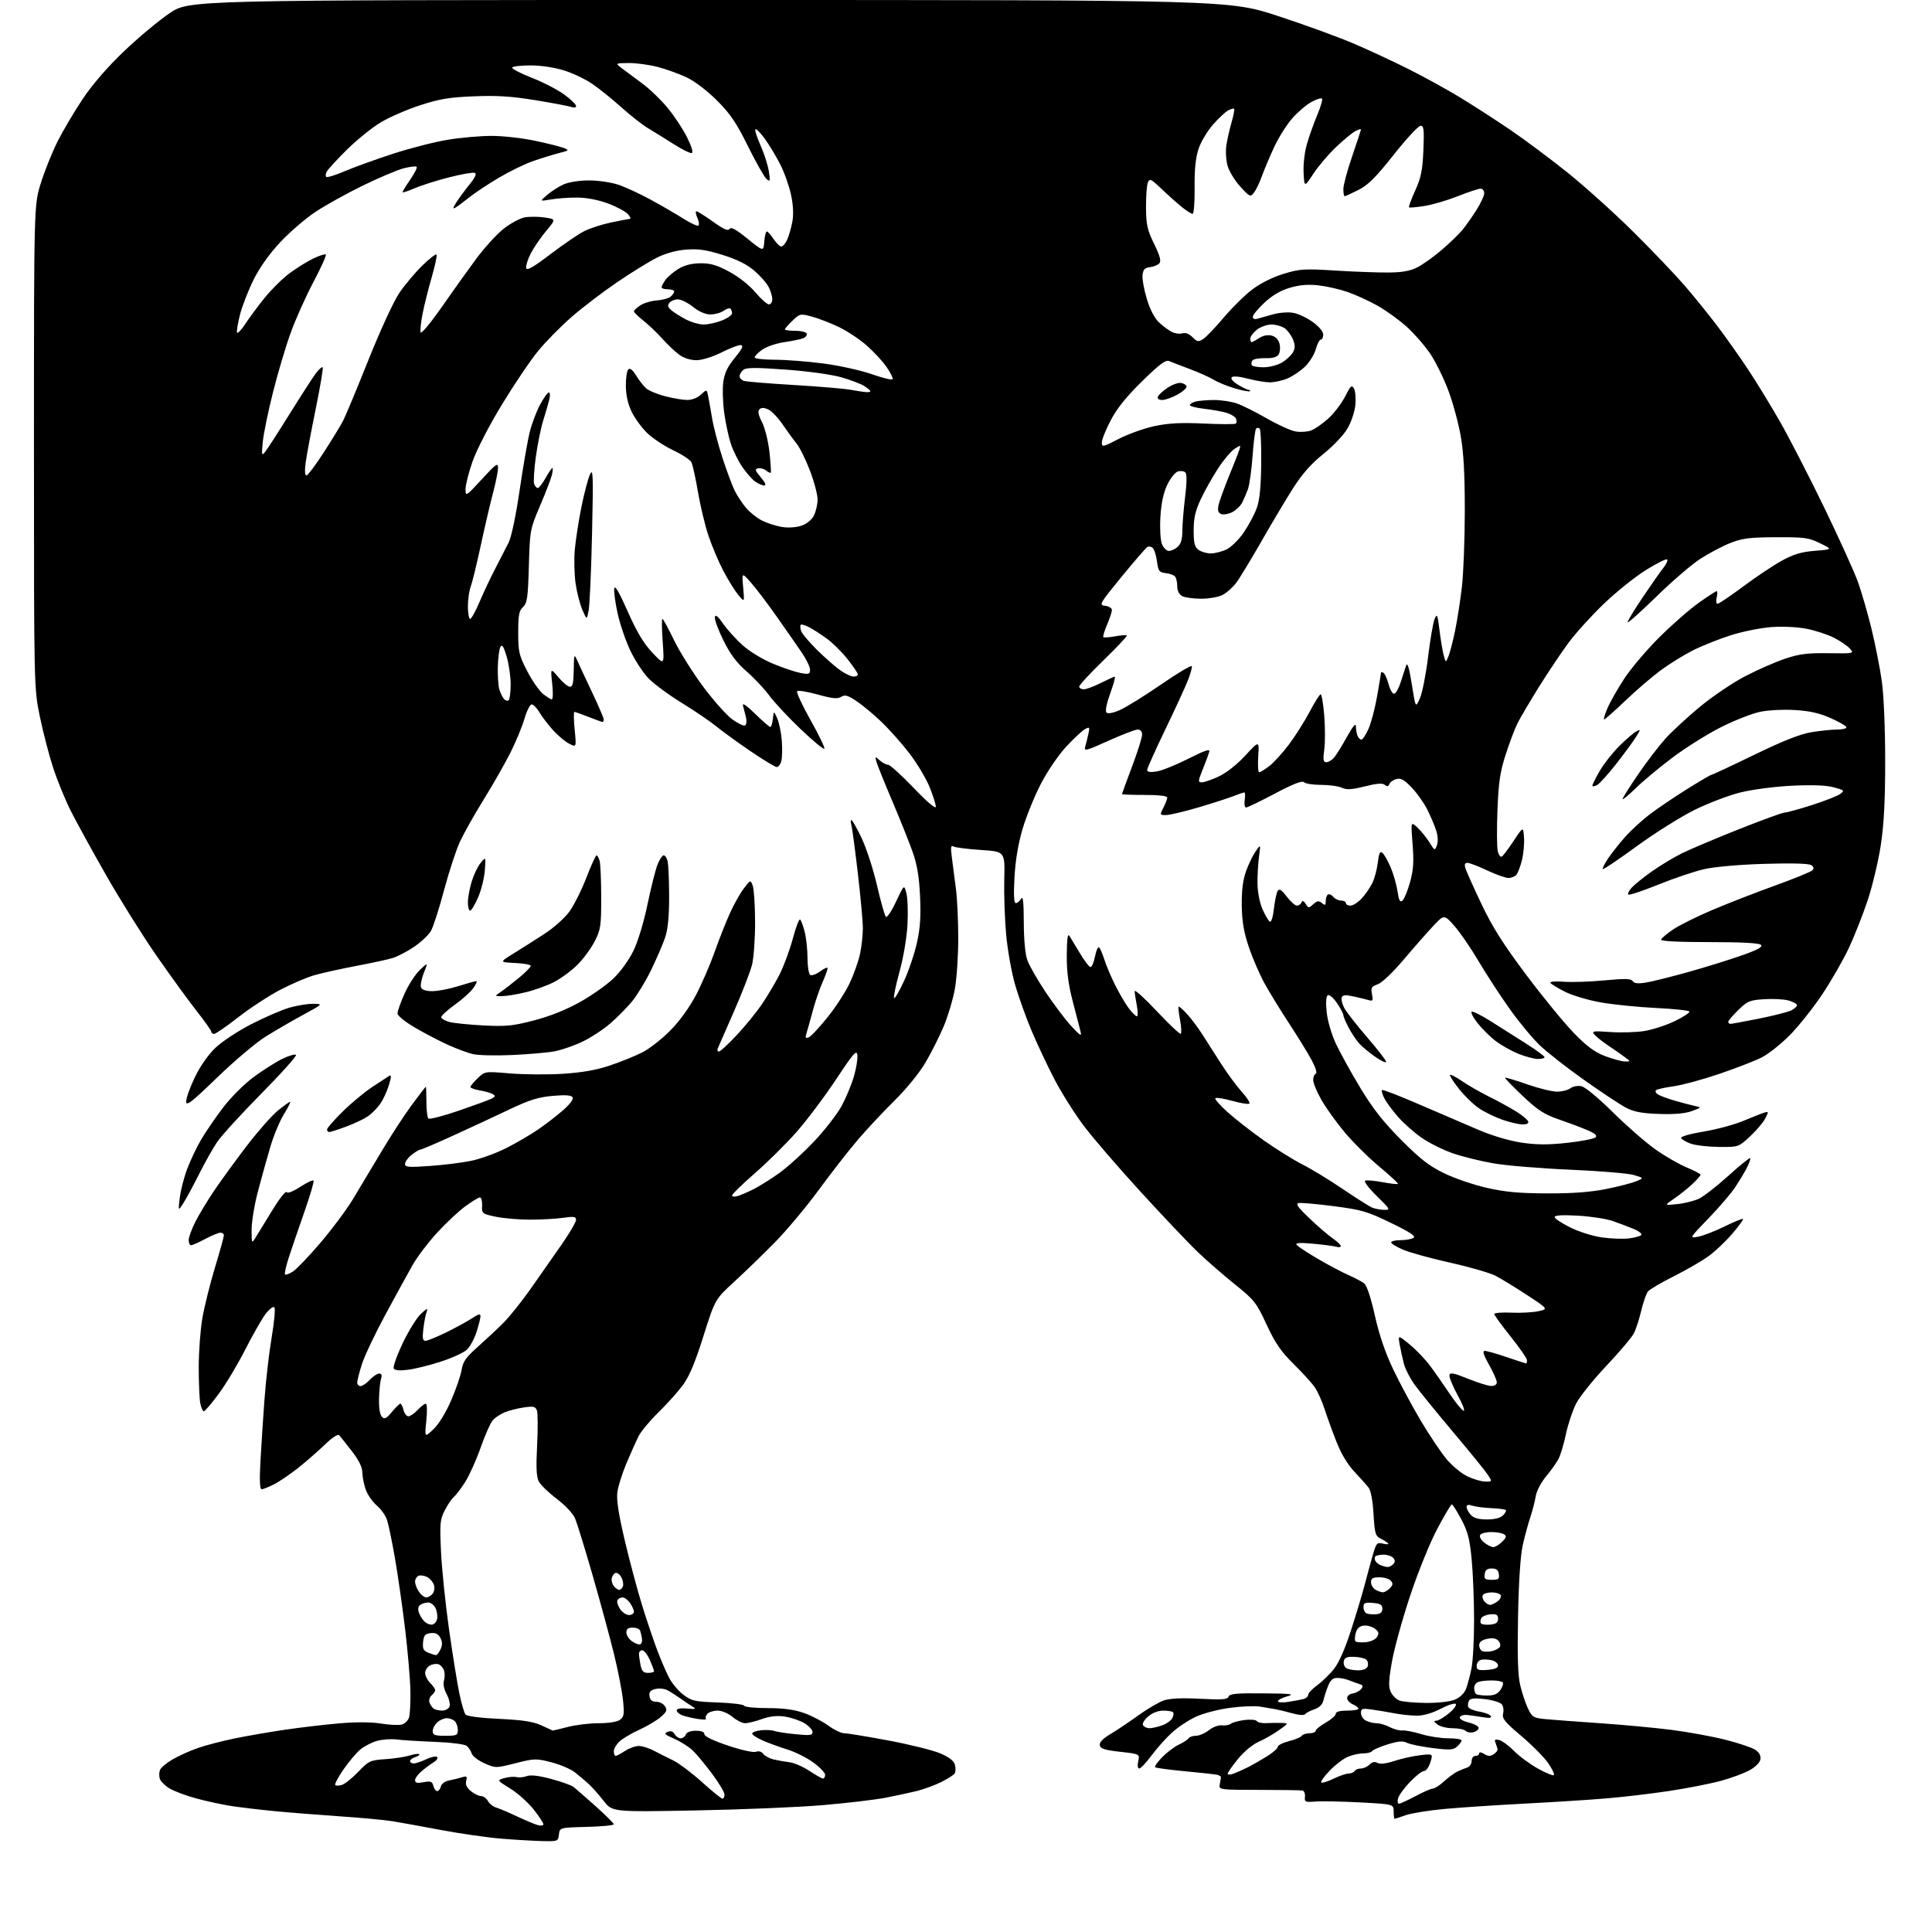 <?xml version="1.0" encoding="UTF-8" standalone="no"?>
<svg 
  version="1.1" 
  xmlns="http://www.w3.org/2000/svg" 
  xmlns:xlink="http://www.w3.org/1999/xlink" 
  xmlns:svg="http://www.w3.org/2000/svg"
  xmlns:rdf="http://www.w3.org/1999/02/22-rdf-syntax-ns#"
  xmlns:cc="http://creativecommons.org/ns#"
  xmlns:dc="http://purl.org/dc/elements/1.1/"
  viewBox="0 0 768 768"
  width="768"
  height="768"
>
<style>svg {background-color: white; }</style>"
<path stroke="none" fill="black" fill-rule="evenodd" d="M215.68,731.86C212.28,731.78 205.00,731.36 199.50,730.92C194.00,730.48 183.20,728.93 175.50,727.49C167.80,726.04 159.03,724.45 156.00,723.96C152.97,723.47 143.53,722.59 135.00,722.01C126.47,721.43 114.78,720.50 109.00,719.94C103.22,719.38 95.58,718.47 92.00,717.93C88.42,717.38 82.13,716.02 78.02,714.91C73.91,713.79 69.09,711.99 67.32,710.89C65.55,709.80 63.84,708.09 63.53,707.09C63.21,706.10 63.24,704.53 63.59,703.61C63.95,702.70 66.17,700.81 68.53,699.43C70.90,698.04 75.39,696.01 78.51,694.91C81.64,693.81 88.31,692.07 93.35,691.04C98.38,690.01 107.45,688.45 113.50,687.56C119.55,686.68 129.17,685.55 134.89,685.06C141.41,684.49 147.53,684.52 151.35,685.13C154.69,685.67 158.42,685.86 159.64,685.55C160.87,685.25 162.19,683.98 162.59,682.75C162.99,681.51 163.23,676.67 163.14,672.00C163.04,667.33 162.07,656.08 160.97,647.00C159.86,637.92 158.05,625.33 156.93,619.00C155.82,612.67 154.44,606.05 153.88,604.28C153.32,602.51 151.49,599.90 149.80,598.48C148.11,597.06 146.14,594.24 145.41,592.20C144.68,590.17 144.07,587.08 144.04,585.34C144.01,583.20 142.66,580.45 139.86,576.84C137.58,573.90 135.32,571.07 134.85,570.54C134.33,569.96 132.13,571.38 129.24,574.16C126.63,576.68 121.90,580.82 118.71,583.37C115.53,585.91 111.16,588.90 109.00,590.00C106.84,591.10 104.60,592.00 104.01,592.00C103.28,592.00 103.12,588.59 103.51,581.25C103.83,575.34 104.55,564.20 105.12,556.50C105.68,548.80 106.98,537.55 108.01,531.50C109.04,525.45 109.51,520.12 109.06,519.67C108.60,519.21 107.03,520.40 105.57,522.32C104.11,524.24 100.47,530.62 97.48,536.50C94.49,542.39 89.74,550.31 86.92,554.10C84.11,557.90 81.46,561.00 81.03,561.00C80.60,561.00 79.97,559.59 79.62,557.88C79.28,556.16 79.00,549.69 79.00,543.51C79.00,537.32 79.66,528.49 80.46,523.88C81.27,519.27 83.52,510.25 85.46,503.83C87.41,497.41 89.00,491.68 89.00,491.08C89.00,490.49 88.39,490.00 87.65,490.00C86.91,490.00 84.18,491.12 81.60,492.50C79.01,493.88 76.47,495.00 75.95,495.00C75.43,495.00 75.00,494.09 75.00,492.97C75.00,491.85 76.19,488.59 77.64,485.72C79.09,482.85 82.48,477.24 85.16,473.26C87.85,469.28 93.65,461.31 98.05,455.56C102.45,449.80 108.00,443.49 110.38,441.54C112.76,439.60 114.98,438.00 115.31,438.00C115.64,438.00 114.54,440.21 112.86,442.92C111.18,445.62 108.71,451.58 107.37,456.17C106.03,460.75 103.82,468.72 102.46,473.88C101.11,479.04 100.01,485.79 100.02,488.88C100.03,494.50 100.03,494.50 101.87,491.50C102.88,489.85 105.87,484.98 108.50,480.68C111.14,476.38 113.58,473.32 113.93,473.88C114.31,474.50 116.44,473.68 119.31,471.81C121.92,470.12 124.31,468.98 124.62,469.29C124.93,469.59 123.31,475.17 121.02,481.67C118.74,488.18 115.94,496.34 114.82,499.80C113.69,503.27 113.01,506.34 113.30,506.63C113.59,506.92 115.03,506.37 116.50,505.41C117.96,504.45 122.88,499.31 127.41,493.99C131.95,488.66 137.69,480.98 140.17,476.90C142.64,472.83 147.74,464.32 151.49,458.00C155.24,451.68 160.73,443.24 163.68,439.25C166.63,435.26 169.15,432.00 169.27,432.00C169.40,432.00 169.50,434.66 169.50,437.92C169.50,441.17 169.85,444.19 170.28,444.62C170.71,445.05 176.11,443.66 182.28,441.54C188.45,439.42 194.35,437.26 195.39,436.74C196.89,435.98 197.00,435.62 195.91,434.94C195.16,434.48 192.84,433.81 190.77,433.46C188.70,433.11 187.00,432.50 187.00,432.10C187.00,431.70 188.30,430.13 189.88,428.61C192.77,425.85 192.77,425.85 202.76,426.70C208.26,427.16 217.69,427.23 223.73,426.85C231.38,426.36 237.03,425.37 242.41,423.56C246.65,422.14 252.45,419.79 255.31,418.35C258.16,416.90 263.21,412.96 266.52,409.58C270.26,405.77 274.14,400.38 276.75,395.36C279.07,390.91 282.37,383.27 284.09,378.38C285.81,373.50 288.53,366.61 290.13,363.07C291.73,359.53 294.23,355.07 295.69,353.16C298.34,349.69 298.34,349.69 299.23,352.09C299.72,353.42 300.14,359.90 300.16,366.50C300.18,373.10 299.63,380.75 298.95,383.50C298.26,386.25 295.04,394.57 291.79,402.00C288.54,409.43 285.63,416.06 285.33,416.75C285.03,417.44 285.23,418.00 285.78,418.00C286.32,418.00 289.50,415.08 292.84,411.51C296.18,407.94 300.71,402.38 302.90,399.14C305.10,395.91 308.26,390.58 309.92,387.31C311.58,384.04 313.92,377.70 315.12,373.22C316.32,368.74 317.63,365.27 318.03,365.52C318.43,365.76 319.26,367.97 319.88,370.43C320.49,372.88 321.00,377.58 321.00,380.88C321.00,384.18 321.49,387.19 322.10,387.56C322.70,387.93 324.50,387.27 326.10,386.09C327.69,384.91 329.00,384.37 329.00,384.89C329.00,385.41 328.05,388.01 326.88,390.67C325.71,393.33 323.98,398.43 323.04,402.00C322.09,405.57 320.99,409.51 320.59,410.74C320.02,412.53 320.19,412.86 321.44,412.38C322.31,412.05 325.66,408.49 328.90,404.46C332.14,400.44 336.13,394.30 337.76,390.82C339.40,387.35 341.25,382.12 341.87,379.20C342.49,376.29 343.00,371.71 343.00,369.04C343.00,366.36 342.09,356.37 340.97,346.84C339.85,337.30 338.70,328.71 338.40,327.75C338.11,326.79 338.14,326.00 338.47,326.00C338.81,326.00 340.61,329.20 342.49,333.12C344.37,337.04 347.12,345.48 348.60,351.87C350.08,358.27 351.67,363.91 352.12,364.42C352.58,364.94 354.36,362.32 356.17,358.46C359.39,351.57 359.39,351.57 360.30,355.03C360.81,356.94 361.00,362.55 360.74,367.50C360.45,372.77 359.13,380.58 357.55,386.34C356.06,391.75 355.10,396.43 355.41,396.74C355.73,397.06 357.51,393.98 359.39,389.91C361.26,385.83 363.57,378.96 364.52,374.64C365.81,368.77 366.12,364.10 365.73,356.14C365.36,348.36 364.55,343.62 362.73,338.50C361.37,334.65 357.76,325.65 354.72,318.50C351.68,311.35 348.86,304.38 348.46,303.00C347.76,300.58 347.79,300.55 349.70,302.25C350.77,303.21 352.27,304.00 353.02,304.00C353.77,304.00 358.34,308.14 363.19,313.20C368.61,318.86 372.00,321.73 372.00,320.68C372.00,319.73 370.87,316.18 369.49,312.79C368.11,309.40 364.53,303.41 361.53,299.50C358.53,295.58 353.47,289.90 350.29,286.86C347.11,283.83 342.63,280.11 340.35,278.61C336.95,276.36 335.86,276.07 334.35,277.01C332.90,277.91 330.88,277.70 325.04,276.08C320.94,274.95 317.27,274.35 316.87,274.76C316.48,275.17 318.89,280.35 322.22,286.28C325.55,292.20 328.02,297.32 327.69,297.64C327.36,297.97 323.14,294.47 318.30,289.87C313.46,285.27 307.84,279.25 305.81,276.50C303.78,273.75 299.69,269.40 296.71,266.83C292.81,263.44 290.28,260.06 287.58,254.59C285.53,250.44 283.99,246.28 284.17,245.35C284.41,244.14 285.32,244.85 287.44,247.91C289.06,250.25 292.55,254.11 295.20,256.49C297.93,258.95 303.15,262.12 307.26,263.83C311.24,265.48 316.19,267.14 318.25,267.53C321.57,268.14 322.00,267.99 322.00,266.21C322.00,265.11 320.51,262.02 318.68,259.35C316.86,256.68 312.36,250.22 308.68,245.00C305.01,239.78 300.40,233.70 298.43,231.50C294.87,227.50 294.87,227.50 295.42,233.50C295.97,239.50 295.97,239.50 293.49,236.50C292.12,234.85 289.46,230.57 287.58,227.00C285.69,223.43 283.02,217.12 281.64,213.00C280.26,208.88 278.37,201.00 277.44,195.50C276.51,190.00 275.34,184.70 274.83,183.73C274.32,182.75 271.04,180.60 267.54,178.95C264.04,177.29 259.42,174.23 257.26,172.14C255.10,170.04 252.33,166.24 251.09,163.68C249.61,160.63 248.82,157.11 248.79,153.45C248.76,150.38 249.19,147.41 249.74,146.86C250.41,146.19 251.44,146.97 252.84,149.24C253.99,151.11 255.78,153.40 256.81,154.33C257.84,155.26 261.26,156.70 264.39,157.51C267.53,158.33 271.51,159.00 273.23,159.00C275.06,159.00 277.32,158.11 278.63,156.87C280.90,154.75 280.90,154.75 281.43,157.12C281.72,158.43 282.44,162.43 283.02,166.00C283.61,169.57 285.48,176.78 287.19,182.00C288.89,187.22 291.09,193.13 292.09,195.12C293.09,197.11 295.11,200.16 296.58,201.91C298.05,203.66 300.88,205.91 302.88,206.92C304.87,207.93 308.40,209.08 310.73,209.46C313.24,209.88 316.39,209.70 318.50,209.00C320.68,208.28 322.60,206.73 323.52,204.97C324.33,203.39 325.00,200.49 325.00,198.52C325.00,196.55 323.61,191.34 321.92,186.95C320.23,182.56 317.83,177.73 316.59,176.23C315.36,174.73 312.88,171.33 311.08,168.69C309.29,166.04 306.72,163.37 305.38,162.76C303.67,161.99 302.63,161.97 301.89,162.71C301.15,163.45 301.46,164.98 302.92,167.85C304.08,170.12 305.39,175.39 305.87,179.71C306.34,184.00 306.57,187.68 306.39,187.89C306.20,188.11 305.38,187.73 304.57,187.06C303.76,186.39 302.33,185.98 301.40,186.17C299.95,186.45 300.11,186.98 302.44,189.75C304.19,191.83 304.69,193.00 303.81,193.00C303.06,193.00 301.45,192.30 300.24,191.46C299.03,190.61 296.73,188.02 295.14,185.71C293.55,183.39 291.51,179.31 290.60,176.64C289.69,173.97 288.48,168.39 287.90,164.24C287.32,160.10 287.15,154.52 287.52,151.85C288.01,148.26 289.22,145.75 292.12,142.24C294.90,138.89 295.63,137.41 294.61,137.19C293.82,137.02 290.39,138.29 286.99,140.01C283.41,141.81 279.18,143.15 276.97,143.18C274.59,143.21 272.00,142.42 270.14,141.10C268.48,139.92 265.42,137.03 263.32,134.68C261.22,132.33 257.81,129.07 255.75,127.45C253.69,125.83 252.00,124.17 252.00,123.77C252.00,123.37 253.14,122.30 254.54,121.38C255.94,120.46 258.90,119.58 261.11,119.43C263.32,119.27 265.77,118.60 266.56,117.95C267.35,117.29 268.00,116.36 268.00,115.88C268.00,115.39 266.88,115.00 265.50,115.00C264.12,115.00 263.00,114.65 263.00,114.22C263.00,113.79 263.67,112.48 264.50,111.30C265.32,110.13 267.62,108.16 269.59,106.94C272.03,105.44 274.85,104.70 278.34,104.66C282.37,104.61 284.89,105.33 289.86,107.99C293.62,110.01 297.86,113.35 300.26,116.20C302.49,118.84 304.92,121.00 305.66,121.00C306.40,121.00 307.00,120.08 307.00,118.95C307.00,117.82 306.34,115.62 305.53,114.05C304.72,112.48 302.14,109.56 299.80,107.56C296.90,105.08 292.91,103.10 287.23,101.33C280.68,99.29 277.58,98.84 272.68,99.23C268.68,99.55 264.51,100.72 260.98,102.50C257.97,104.02 250.96,108.35 245.42,112.12C239.87,115.88 231.77,122.05 227.41,125.83C223.05,129.60 216.95,135.79 213.85,139.59C210.74,143.39 204.25,153.03 199.41,161.00C194.37,169.31 189.42,178.92 187.82,183.50C186.28,187.90 185.04,192.85 185.06,194.50C185.09,197.43 185.25,197.33 191.54,190.50C197.20,184.35 197.98,183.80 197.97,186.00C197.97,187.38 197.07,191.88 195.97,196.00C194.88,200.12 192.67,209.57 191.07,217.00C189.47,224.43 187.67,231.77 187.08,233.32C186.49,234.86 186.00,238.35 186.00,241.07C186.00,243.78 186.40,246.00 186.89,246.00C187.38,246.00 189.07,242.96 190.64,239.25C192.21,235.54 195.02,229.57 196.89,226.00C198.75,222.43 201.12,217.81 202.16,215.74C203.30,213.47 205.06,205.11 206.58,194.74C207.97,185.26 209.79,174.80 210.64,171.50C211.48,168.20 213.33,163.36 214.74,160.75C216.16,158.14 217.70,156.00 218.18,156.00C218.65,156.00 218.74,157.24 218.37,158.75C218.01,160.26 216.93,163.97 215.98,167.00C215.02,170.03 213.68,176.63 212.99,181.68C212.30,186.73 212.01,191.57 212.34,192.43C212.67,193.29 213.32,194.00 213.78,194.00C214.25,194.00 215.64,192.20 216.88,190.00C218.12,187.80 219.33,186.00 219.58,186.00C219.83,186.00 219.75,187.24 219.40,188.75C219.04,190.26 216.93,195.78 214.70,201.00C210.70,210.37 210.65,210.69 210.23,225.00C209.87,237.65 209.57,239.73 207.91,241.29C206.32,242.77 206.00,244.51 206.00,251.47C206.00,259.10 206.32,260.47 209.52,266.68C211.45,270.43 214.27,274.51 215.77,275.75C217.27,276.98 218.88,277.99 219.35,278.00C219.81,278.00 219.89,275.19 219.51,271.75C218.83,265.50 218.83,265.50 221.99,269.25C223.72,271.31 225.79,273.00 226.57,273.00C227.66,273.00 228.02,271.40 228.07,266.25C228.13,260.51 228.30,259.87 229.21,262.00C229.81,263.38 232.48,269.11 235.15,274.74C237.82,280.37 240.00,285.43 240.00,285.99C240.00,286.55 239.79,287.00 239.54,287.00C239.28,287.00 236.79,286.10 234.00,285.00C231.21,283.90 228.66,283.00 228.33,283.00C228.01,283.00 228.05,286.18 228.44,290.06C229.13,297.12 229.13,297.12 226.24,295.62C224.65,294.80 221.77,292.38 219.83,290.24C217.90,288.10 215.47,284.92 214.44,283.17C213.41,281.43 212.02,280.00 211.36,280.00C210.69,280.00 209.40,282.56 208.49,285.68C207.58,288.81 205.08,294.87 202.93,299.14C200.78,303.41 196.02,311.77 192.35,317.70C188.67,323.64 184.41,331.20 182.87,334.50C181.33,337.80 178.48,346.51 176.52,353.86C174.57,361.21 172.20,368.55 171.25,370.16C170.29,371.77 167.26,374.60 164.51,376.45C161.75,378.30 157.93,380.28 156.00,380.86C154.07,381.44 147.58,382.84 141.56,383.98C135.55,385.12 128.12,386.76 125.06,387.63C122.00,388.49 115.80,391.15 111.27,393.53C106.75,395.91 99.26,400.81 94.63,404.43C90.00,408.04 85.71,411.00 85.11,411.00C84.50,411.00 84.00,410.61 84.00,410.14C84.00,409.66 81.35,405.91 78.11,401.81C74.88,397.70 67.73,387.85 62.22,379.92C56.71,371.99 47.66,357.52 42.10,347.77C36.54,338.01 30.24,326.54 28.10,322.27C25.95,318.00 22.86,310.45 21.22,305.50C19.59,300.55 17.18,291.32 15.87,285.00C13.50,273.50 13.50,273.50 13.50,177.50C13.50,81.50 13.50,81.50 16.25,72.72C17.77,67.89 20.77,60.44 22.92,56.16C25.07,51.89 29.56,44.31 32.89,39.32C36.77,33.53 42.70,26.67 49.30,20.37C54.99,14.94 63.14,8.14 67.42,5.25C75.19,0.00 75.19,0.00 281.89,0.00C488.58,0.00 488.58,0.00 508.04,6.37C518.74,9.88 532.41,14.86 538.41,17.45C544.42,20.03 554.15,24.57 560.04,27.52C565.93,30.48 574.97,35.45 580.13,38.57C585.28,41.70 594.23,47.45 600.00,51.37C605.77,55.28 616.11,62.99 622.97,68.48C629.83,73.98 641.59,84.56 649.10,91.99C656.61,99.42 665.85,109.10 669.65,113.50C673.44,117.90 679.27,125.10 682.60,129.50C685.93,133.90 691.36,141.55 694.65,146.50C697.95,151.45 703.74,160.90 707.51,167.50C711.28,174.10 719.21,189.50 725.13,201.72C731.05,213.94 737.07,227.22 738.52,231.22C739.96,235.22 742.41,243.68 743.96,250.00C745.50,256.32 747.36,265.77 748.08,271.00C748.83,276.47 749.39,289.84 749.39,302.50C749.39,318.41 748.90,327.68 747.64,336.00C746.67,342.32 744.33,352.18 742.42,357.90C740.51,363.62 737.15,372.15 734.95,376.85C732.75,381.54 728.02,389.78 724.44,395.16C720.87,400.53 715.07,407.84 711.56,411.40C708.05,414.96 703.00,418.98 700.32,420.34C697.65,421.69 690.06,424.64 683.47,426.88C676.87,429.13 668.67,431.35 665.24,431.82C661.80,432.29 658.67,432.99 658.28,433.39C657.88,433.78 658.22,434.53 659.03,435.05C659.84,435.57 662.75,436.66 665.50,437.46C668.25,438.27 671.85,439.22 673.50,439.58C676.50,440.23 676.50,440.23 672.50,441.68C669.81,442.65 665.56,443.02 659.50,442.81C652.59,442.57 649.53,441.99 646.31,440.30C644.00,439.09 636.58,434.17 629.81,429.38C623.04,424.59 615.10,418.38 612.16,415.59C609.22,412.79 603.78,406.23 600.07,401.00C596.35,395.77 590.79,387.23 587.70,382.00C584.62,376.77 580.29,370.48 578.08,368.00C574.06,363.50 574.06,363.50 569.78,368.04C567.43,370.54 562.13,376.56 558.02,381.42C553.68,386.55 549.33,390.69 547.67,391.27C545.17,392.14 544.88,392.64 545.39,395.20C545.88,397.65 545.69,398.04 544.24,397.60C543.28,397.31 540.56,396.65 538.18,396.13C534.85,395.40 533.75,395.48 533.36,396.50C533.08,397.23 533.53,399.10 534.35,400.66C535.17,402.22 539.25,407.45 543.42,412.28C547.59,417.11 551.00,421.52 551.00,422.08C551.00,422.64 549.09,421.77 546.75,420.15C544.41,418.54 541.53,416.15 540.36,414.86C539.18,413.56 537.26,410.71 536.11,408.51C534.95,406.32 534.00,404.06 534.00,403.50C534.00,402.93 532.85,400.77 531.45,398.71C530.04,396.63 528.41,395.25 527.82,395.61C527.13,396.04 526.97,398.44 527.38,402.36C527.75,405.87 529.30,411.17 531.05,414.91C532.71,418.47 537.08,426.36 540.74,432.44C545.69,440.64 549.88,445.99 556.96,453.10C564.48,460.67 568.08,463.47 574.00,466.36C578.12,468.37 585.77,470.99 591.00,472.18C598.30,473.84 603.85,474.36 615.00,474.39C625.08,474.43 632.22,473.90 638.41,472.66C643.31,471.68 648.71,470.29 650.41,469.58C653.50,468.29 653.50,468.29 649.50,467.09C647.30,466.43 635.95,465.48 624.29,464.98C612.62,464.48 598.90,463.35 593.79,462.47C588.68,461.59 581.38,459.79 577.56,458.47C573.74,457.15 568.20,454.40 565.25,452.37C562.30,450.34 558.07,446.61 555.84,444.09C553.62,441.57 551.14,438.22 550.33,436.66C549.52,435.09 549.08,433.59 549.36,433.31C549.63,433.03 556.30,435.60 564.18,439.02C572.06,442.44 582.67,447.00 587.76,449.16C593.38,451.54 600.15,453.53 604.99,454.24C610.98,455.11 615.50,455.12 623.11,454.28C628.69,453.66 633.72,452.68 634.29,452.11C635.01,451.39 633.97,450.50 630.91,449.21C628.49,448.18 623.35,446.25 619.50,444.92C613.77,442.94 611.20,441.26 605.23,435.60C601.23,431.81 598.10,428.57 598.27,428.40C598.44,428.22 602.39,429.41 607.04,431.03C611.69,432.65 617.08,433.96 619.00,433.95C620.92,433.94 623.29,433.34 624.25,432.61C625.21,431.88 627.16,431.50 628.58,431.77C630.09,432.06 635.28,436.34 641.18,442.18C646.69,447.63 654.33,454.29 658.15,456.97C661.97,459.66 667.55,462.87 670.55,464.11C673.55,465.35 676.00,466.65 676.00,466.99C676.00,467.33 674.54,468.98 672.75,470.67C670.96,472.35 667.70,474.96 665.50,476.47C661.50,479.21 661.50,479.21 666.75,478.65C669.64,478.35 673.52,477.37 675.38,476.49C677.24,475.60 682.48,471.52 687.03,467.42C691.57,463.31 695.48,460.15 695.72,460.38C695.95,460.62 695.38,462.32 694.43,464.16C693.49,466.00 691.37,469.52 689.72,472.00C688.08,474.48 683.30,480.04 679.11,484.37C671.50,492.25 671.50,492.25 675.00,491.62C676.92,491.28 681.64,489.46 685.48,487.57C689.32,485.68 692.65,484.32 692.88,484.54C693.10,484.77 691.19,487.40 688.63,490.40C686.07,493.40 681.84,497.40 679.24,499.30C676.63,501.21 670.43,504.80 665.45,507.29C660.47,509.78 655.82,512.51 655.12,513.36C654.42,514.20 653.21,517.63 652.42,520.99C651.64,524.35 650.31,528.43 649.47,530.05C648.63,531.68 643.69,537.51 638.48,543.02C633.28,548.53 627.88,555.27 626.50,558.01C625.11,560.74 623.31,566.15 622.49,570.03C621.68,573.91 620.36,578.33 619.57,579.87C618.77,581.41 616.54,584.56 614.60,586.88C612.59,589.29 610.81,592.70 610.47,594.80C610.14,596.84 609.19,600.52 608.36,603.00C607.52,605.48 606.18,610.42 605.36,614.00C604.40,618.24 603.73,628.16 603.45,642.50C603.13,658.54 603.37,665.99 604.33,670.00C605.05,673.02 606.44,677.16 607.41,679.19C609.04,682.60 609.56,682.91 614.33,683.38C617.18,683.65 626.92,684.38 636.00,685.00C645.08,685.62 657.90,686.82 664.50,687.66C671.10,688.51 680.73,690.27 685.89,691.58C691.06,692.89 696.37,694.67 697.70,695.54C699.28,696.57 700.01,697.88 699.81,699.29C699.62,700.59 697.91,702.34 695.51,703.68C693.32,704.90 688.14,706.82 683.99,707.94C679.85,709.06 670.62,710.86 663.48,711.95C656.34,713.03 644.88,714.38 638.00,714.94C631.12,715.51 616.50,716.43 605.50,717.00C594.50,717.57 580.40,718.51 574.16,719.09C567.93,719.67 561.01,720.79 558.79,721.57C556.57,722.36 554.58,723.00 554.37,723.00C554.17,723.00 554.00,721.70 554.00,720.10C554.00,717.20 554.00,717.20 540.73,716.49C533.43,716.10 525.44,715.94 522.98,716.14C518.84,716.47 518.52,716.33 518.74,714.25C518.87,713.01 518.42,711.89 517.74,711.76C517.06,711.63 509.30,711.51 500.50,711.51C485.05,711.50 484.51,711.43 484.84,709.50C485.03,708.40 485.26,707.11 485.34,706.63C485.43,706.16 484.60,705.61 483.50,705.43C482.40,705.24 476.59,704.62 470.60,704.06C464.60,703.49 459.46,702.79 459.17,702.50C458.88,702.21 460.14,700.42 461.98,698.52C463.81,696.63 466.80,694.37 468.62,693.51C470.43,692.65 472.19,691.51 472.52,690.97C472.85,690.44 474.16,690.00 475.42,690.00C476.69,690.00 479.01,689.00 480.57,687.77C482.15,686.52 484.44,685.68 485.75,685.85C487.05,686.02 488.64,685.73 489.30,685.21C489.96,684.69 492.41,684.03 494.75,683.73C497.09,683.43 499.27,683.63 499.60,684.16C499.93,684.70 501.62,685.06 503.35,684.97C505.08,684.87 507.81,684.84 509.40,684.90C512.30,685.00 512.30,685.00 508.40,687.77C506.26,689.30 502.63,691.38 500.33,692.39C497.91,693.46 494.46,696.33 492.08,699.25C489.84,702.01 488.00,704.65 488.00,705.11C488.00,705.57 489.13,705.52 490.51,705.00C491.89,704.47 494.47,703.30 496.26,702.40C498.04,701.50 501.40,699.57 503.71,698.13C506.03,696.68 507.94,694.99 507.96,694.37C507.98,693.75 510.00,692.73 512.44,692.12C514.88,691.50 517.16,690.55 517.50,690.00C517.84,689.45 519.22,689.00 520.56,689.00C521.90,689.00 523.00,688.56 523.00,688.03C523.00,687.50 524.80,686.03 526.99,684.78C529.19,683.53 530.99,681.94 530.99,681.25C531.00,680.44 532.57,680.00 535.50,680.00C537.98,680.00 540.00,679.66 540.00,679.24C540.00,678.82 538.99,678.03 537.75,677.49C536.51,676.94 535.50,675.83 535.50,675.00C535.50,674.17 536.48,673.36 537.68,673.19C538.87,673.02 540.39,672.24 541.04,671.45C541.99,670.31 541.85,669.90 540.36,669.43C539.34,669.10 537.47,668.42 536.20,667.92C534.94,667.41 532.85,667.00 531.55,667.00C529.82,667.00 528.85,667.87 527.91,670.25C527.20,672.04 526.37,674.62 526.06,675.98C525.69,677.58 524.43,678.81 522.49,679.47C520.85,680.02 519.20,680.89 518.84,681.39C518.45,681.94 516.43,681.82 513.84,681.10C511.45,680.43 508.37,679.68 507.00,679.44C505.62,679.19 502.83,678.72 500.80,678.39C498.76,678.06 493.40,678.29 488.88,678.90C484.37,679.50 478.33,681.07 475.47,682.39C472.60,683.70 468.33,686.51 465.98,688.64C463.62,690.76 459.95,694.86 457.82,697.75C455.68,700.64 453.47,703.00 452.89,703.00C452.26,703.00 452.09,701.86 452.47,700.12C453.10,697.25 453.10,697.25 445.31,696.37C439.14,695.68 437.45,695.14 437.19,693.77C436.97,692.59 438.36,691.14 441.50,689.27C444.05,687.75 449.05,684.39 452.61,681.81C456.17,679.24 460.73,676.59 462.73,675.92C465.16,675.12 469.97,674.91 477.11,675.29C485.86,675.75 487.94,675.59 488.39,674.43C488.83,673.28 491.56,673.02 502.22,673.13C513.35,673.23 514.89,673.42 511.75,674.30C509.69,674.88 508.00,675.76 508.00,676.26C508.00,676.77 509.87,676.88 512.25,676.51C514.59,676.15 517.29,675.63 518.25,675.36C519.21,675.09 520.01,674.33 520.03,673.68C520.04,673.03 521.61,671.38 523.51,670.00C525.41,668.62 528.38,665.77 530.10,663.66C532.17,661.13 534.54,655.82 537.02,648.16C539.09,641.75 541.55,633.58 542.48,630.00C543.41,626.42 544.85,621.14 545.68,618.25C547.09,613.32 547.34,613.05 549.84,613.64C551.30,613.99 552.17,613.93 551.77,613.49C551.36,613.06 550.01,612.20 548.77,611.58C546.74,610.57 546.45,609.53 546.00,601.87C545.70,596.65 544.94,592.55 544.06,591.40C543.26,590.35 540.71,587.48 538.38,585.00C535.64,582.09 533.10,577.85 531.21,573.00C529.59,568.88 527.47,563.02 526.50,560.00C525.52,556.98 523.80,553.15 522.67,551.50C521.54,549.85 517.74,545.66 514.22,542.19C509.17,537.21 506.92,533.92 503.50,526.55C499.42,517.77 498.67,516.81 490.83,510.50C486.25,506.81 479.63,501.05 476.13,497.70C472.62,494.34 462.40,483.57 453.42,473.76C444.43,463.95 434.15,452.00 430.58,447.21C427.01,442.42 421.86,434.23 419.14,429.00C416.42,423.77 412.37,415.17 410.13,409.88C407.89,404.59 404.93,396.33 403.54,391.53C402.15,386.74 400.54,377.78 399.97,371.63C399.40,365.48 399.06,355.51 399.21,349.47C399.50,338.50 399.50,338.50 389.85,337.87C384.54,337.52 379.63,336.89 378.94,336.46C377.96,335.86 377.84,336.87 378.41,341.09C378.80,344.07 379.53,349.65 380.02,353.50C380.51,357.35 380.92,366.12 380.92,373.00C380.93,379.88 380.32,388.91 379.58,393.07C378.84,397.23 376.85,403.91 375.17,407.91C373.49,411.92 370.22,418.41 367.91,422.35C365.46,426.52 360.32,432.84 355.59,437.50C351.13,441.90 344.56,448.92 340.99,453.10C337.42,457.27 330.45,466.21 325.50,472.97C320.55,479.72 312.68,489.13 308.00,493.88C303.32,498.64 296.07,505.67 291.87,509.51C284.25,516.50 284.25,516.50 279.60,531.20C276.25,541.83 273.97,547.23 271.38,550.70C269.42,553.34 265.04,558.21 261.65,561.52C258.27,564.83 254.73,569.11 253.78,571.02C252.84,572.93 250.69,577.74 249.02,581.69C247.35,585.65 245.72,590.83 245.41,593.19C245.01,596.25 245.89,601.92 248.46,612.78C250.45,621.19 253.59,632.89 255.44,638.78C257.29,644.68 259.93,652.46 261.29,656.07C262.66,659.68 264.72,664.49 265.88,666.76C267.03,669.03 269.61,672.13 271.60,673.64C274.90,676.16 276.11,676.44 285.36,676.76C290.94,676.96 295.65,677.54 295.83,678.06C296.02,678.58 300.19,679.00 305.11,679.00C311.39,679.00 315.69,679.58 319.55,680.93C322.58,682.00 326.93,684.25 329.23,685.93C331.52,687.62 334.39,689.00 335.61,689.00C336.83,689.00 344.74,690.30 353.20,691.88C361.66,693.47 370.93,695.77 373.80,697.01C377.42,698.57 379.21,699.97 379.61,701.57C379.93,702.84 379.89,704.37 379.52,704.96C379.16,705.55 376.75,707.09 374.18,708.37C371.61,709.65 367.25,711.26 364.50,711.94C361.75,712.62 356.12,713.83 352.00,714.63C347.88,715.43 336.62,716.76 327.00,717.58C317.38,718.40 294.63,719.34 276.45,719.68C243.41,720.30 243.41,720.30 239.98,715.90C238.10,713.48 235.42,710.46 234.03,709.18C232.64,707.90 230.15,705.80 228.50,704.51C226.85,703.22 222.65,701.43 219.16,700.53C213.13,698.98 212.45,699.00 204.93,700.90C197.06,702.89 197.00,702.89 192.57,700.93C190.12,699.85 187.85,698.11 187.52,697.07C187.19,696.03 186.29,694.66 185.52,694.02C184.72,693.35 179.28,692.67 172.81,692.41C166.59,692.17 159.78,691.75 157.69,691.47C155.59,691.19 152.12,691.43 149.98,692.00C147.84,692.58 144.79,694.15 143.19,695.49C141.59,696.84 138.57,700.43 136.48,703.47C134.38,706.51 132.93,709.27 133.26,709.59C133.58,709.92 134.80,709.88 135.97,709.51C137.13,709.14 140.05,706.79 142.45,704.28C146.58,699.98 147.15,699.71 153.16,699.30C156.65,699.07 160.99,698.41 162.82,697.84C164.64,697.27 166.36,697.03 166.64,697.31C166.92,697.59 166.22,698.11 165.08,698.48C163.93,698.84 163.00,699.55 163.00,700.07C163.00,700.58 163.66,701.00 164.47,701.00C165.27,701.00 167.52,700.24 169.45,699.32C171.39,698.40 173.32,698.00 173.74,698.44C174.16,698.88 173.65,699.74 172.62,700.37C171.58,700.99 169.44,702.55 167.87,703.84C166.29,705.13 165.00,706.83 165.00,707.63C165.00,708.75 165.80,708.94 168.36,708.46C171.21,707.93 171.81,708.15 172.27,709.91C172.57,711.06 173.25,712.00 173.79,712.00C174.33,712.00 174.99,711.16 175.26,710.13C175.54,709.05 176.95,708.04 178.62,707.73C180.20,707.43 182.48,706.88 183.68,706.49C185.54,705.91 185.78,706.12 185.32,707.90C184.94,709.33 185.52,710.62 187.13,711.96C188.44,713.05 190.27,713.95 191.21,713.97C192.16,713.99 193.39,714.87 193.96,715.93C194.53,717.00 196.01,718.17 197.25,718.54C198.49,718.91 202.20,720.48 205.50,722.04C208.80,723.59 212.51,725.15 213.75,725.50C214.99,725.85 216.00,725.69 216.00,725.16C216.00,724.62 214.24,721.95 212.09,719.23C209.93,716.51 205.77,712.79 202.84,710.98C197.50,707.67 197.50,707.67 200.50,706.82C202.15,706.35 204.34,706.17 205.36,706.42C206.38,706.67 208.22,706.49 209.45,706.02C210.93,705.46 214.17,705.84 219.07,707.15C223.13,708.24 227.14,709.67 227.98,710.32C228.81,710.97 232.76,714.41 236.75,717.98C240.74,721.54 244.00,724.79 244.00,725.19C244.00,725.60 239.16,726.06 233.25,726.22C222.50,726.50 222.50,726.50 222.18,729.25C221.87,731.94 221.73,732.00 215.68,731.86zM556.11,717.00C556.62,717.00 559.57,715.65 562.66,714.00C565.75,712.35 568.87,711.00 569.58,711.00C570.29,711.00 572.30,709.70 574.03,708.12C575.76,706.54 578.15,704.78 579.34,704.21C580.53,703.64 582.29,702.93 583.25,702.62C584.21,702.31 585.00,701.15 585.00,700.03C585.00,698.89 585.66,698.00 586.50,698.00C587.33,698.00 588.00,697.55 588.00,696.99C588.00,696.39 588.82,696.49 590.00,697.23C591.53,698.19 592.42,698.21 593.75,697.34C594.71,696.70 595.42,695.81 595.32,695.34C595.23,694.88 594.85,693.75 594.50,692.82C593.97,691.48 594.28,691.26 596.02,691.72C597.22,692.03 599.84,693.97 601.85,696.03C603.86,698.09 608.11,701.23 611.30,703.01C614.48,704.79 617.36,705.97 617.69,705.64C618.03,705.31 616.99,703.14 615.40,700.83C613.80,698.52 609.00,693.67 604.72,690.06C598.15,684.52 597.03,683.14 597.51,681.15C597.83,679.86 597.59,678.21 596.97,677.47C596.36,676.73 593.37,675.81 590.32,675.43C586.26,674.93 584.56,675.09 583.98,676.03C583.54,676.74 583.40,677.87 583.65,678.54C583.91,679.21 585.87,680.04 588.00,680.38C590.14,680.73 592.20,681.51 592.58,682.13C593.07,682.92 592.14,683.06 589.39,682.60C587.25,682.23 584.42,681.84 583.10,681.72C581.78,681.60 580.52,682.01 580.30,682.64C580.08,683.27 581.56,684.17 583.63,684.66C585.67,685.14 587.52,686.05 587.73,686.68C587.94,687.31 587.14,688.14 585.95,688.51C584.77,688.89 583.30,688.70 582.70,688.10C582.09,687.49 579.75,687.00 577.49,687.00C575.23,687.00 572.51,686.34 571.44,685.53C569.95,684.41 569.85,684.05 571.00,684.00C571.83,683.97 574.07,682.64 575.99,681.05C577.92,679.46 579.13,677.79 578.68,677.35C578.24,676.91 575.54,677.77 572.67,679.27C569.42,680.98 565.90,682.00 563.28,682.00C560.98,682.00 556.94,681.58 554.30,681.07C551.66,680.56 547.59,679.88 545.25,679.56C541.49,679.04 541.00,679.20 541.00,680.95C541.00,682.04 541.87,683.40 542.93,683.96C544.00,684.53 545.91,685.00 547.18,685.01C548.46,685.01 550.83,685.70 552.45,686.55C554.07,687.40 556.32,687.99 557.45,687.88C558.58,687.76 561.94,688.41 564.93,689.33C567.92,690.25 572.76,691.00 575.68,691.00C578.61,691.00 581.00,691.38 581.00,691.85C581.00,692.31 580.21,693.41 579.24,694.28C577.73,695.65 576.34,695.73 569.49,694.88C565.10,694.33 560.50,693.40 559.29,692.79C557.59,691.96 555.79,692.11 551.54,693.44C548.49,694.40 545.75,695.59 545.44,696.09C545.13,696.59 543.54,697.00 541.91,697.00C540.27,697.00 537.49,697.62 535.72,698.38C533.95,699.14 530.73,701.61 528.56,703.87C526.40,706.12 524.89,708.23 525.22,708.55C525.54,708.88 527.73,708.21 530.09,707.07C532.45,705.93 535.16,705.00 536.13,705.00C537.09,705.00 538.16,704.55 538.50,704.00C538.84,703.45 539.96,703.00 540.99,703.00C542.02,703.00 543.56,702.30 544.41,701.44C545.47,700.39 546.49,700.17 547.57,700.78C548.60,701.36 551.00,701.08 554.34,699.99C557.18,699.06 561.79,698.04 564.58,697.72C569.66,697.13 569.66,697.13 568.59,700.57C567.99,702.46 566.87,704.00 566.08,704.00C565.30,704.00 562.78,705.96 560.48,708.36C558.19,710.75 556.06,713.68 555.75,714.86C555.44,716.04 555.60,717.00 556.11,717.00zM287.18,715.00C287.63,715.00 288.00,714.27 288.00,713.37C288.00,712.48 285.79,708.76 283.08,705.12C280.37,701.48 276.89,697.29 275.33,695.81C273.77,694.33 270.48,692.24 268.00,691.17C264.26,689.55 263.82,689.09 265.37,688.45C266.66,687.93 267.54,688.21 268.17,689.35C268.68,690.26 269.77,691.00 270.58,691.00C271.40,691.00 272.32,690.33 272.64,689.50C272.99,688.57 274.51,688.00 276.61,688.00C278.83,688.00 280.00,688.48 280.00,689.38C280.00,690.24 283.57,691.96 289.37,693.90C294.76,695.71 299.49,696.75 300.51,696.36C301.60,695.94 302.72,696.26 303.39,697.18C304.00,698.00 305.85,699.00 307.50,699.40C309.15,699.79 312.00,700.30 313.84,700.52C315.68,700.75 319.24,702.30 321.76,703.96C324.28,705.63 326.72,707.00 327.17,707.00C327.63,707.00 328.00,706.33 328.00,705.51C328.00,704.69 325.88,702.48 323.29,700.60C320.70,698.72 316.08,696.41 313.04,695.47C309.99,694.53 305.59,692.93 303.25,691.90C300.91,690.87 299.00,689.62 299.00,689.12C299.00,688.63 300.55,688.04 302.44,687.82C304.34,687.60 306.70,687.71 307.69,688.06C308.69,688.42 312.54,689.01 316.25,689.38C321.96,689.95 323.00,689.82 323.00,688.51C323.00,687.66 321.55,686.09 319.78,685.01C318.01,683.94 314.53,682.75 312.04,682.38C308.89,681.91 306.11,682.20 302.88,683.35C300.32,684.26 297.31,685.00 296.19,685.00C295.07,685.00 292.82,683.88 291.18,682.50C289.47,681.06 286.95,680.00 285.23,680.00C283.59,680.00 281.74,680.60 281.13,681.34C280.52,682.08 280.29,682.96 280.63,683.30C280.97,683.64 279.50,683.64 277.37,683.31C275.24,682.98 272.49,682.33 271.25,681.88C270.01,681.42 269.00,680.54 269.00,679.92C269.00,679.20 270.50,678.93 273.14,679.18C276.35,679.49 276.88,679.35 275.52,678.54C274.55,677.97 272.35,676.50 270.63,675.27C268.91,674.05 266.52,672.53 265.32,671.89C264.13,671.26 261.96,671.04 260.51,671.41C258.51,671.91 257.95,672.60 258.19,674.27C258.41,675.83 259.20,676.47 260.89,676.48C262.20,676.49 263.77,677.32 264.39,678.32C265.31,679.83 264.99,680.56 262.50,682.66C260.85,684.04 257.02,686.30 254.00,687.67C250.97,689.04 247.49,691.11 246.25,692.26C245.01,693.41 244.00,695.17 244.00,696.17C244.00,697.18 244.34,698.00 244.75,697.99C245.16,697.99 246.85,697.09 248.50,696.00C250.15,694.91 252.62,694.03 254.00,694.05C255.38,694.08 258.07,694.94 260.00,695.96C261.93,696.99 265.33,698.70 267.56,699.77C269.80,700.85 274.94,704.71 279.00,708.36C283.05,712.01 286.73,715.00 287.18,715.00zM177.00,690.00C181.55,690.00 182.00,689.79 182.00,687.70C182.00,686.43 181.46,684.86 180.80,684.20C180.14,683.54 178.71,683.00 177.63,683.00C176.54,683.00 174.83,683.74 173.83,684.65C172.82,685.57 172.00,687.14 172.00,688.15C172.00,689.70 172.81,690.00 177.00,690.00zM219.70,687.92C219.81,687.96 222.49,687.33 225.66,686.50C228.83,685.67 234.39,685.00 238.02,685.00C241.98,685.00 245.36,684.46 246.46,683.65C248.06,682.48 248.22,681.43 247.65,675.84C247.28,672.29 245.67,664.01 244.06,657.44C242.44,650.87 238.64,636.86 235.60,626.30C232.56,615.75 229.43,605.58 228.65,603.72C227.82,601.71 224.84,598.50 221.38,595.87C218.15,593.42 214.93,590.31 214.21,588.96C213.23,587.12 213.05,583.47 213.51,574.50C213.85,567.89 213.81,561.66 213.42,560.65C212.82,559.09 212.03,558.92 208.11,559.50C205.57,559.88 202.15,560.76 200.50,561.46C198.85,562.15 196.76,563.57 195.85,564.61C194.94,565.65 192.78,570.55 191.04,575.50C189.30,580.45 186.53,586.60 184.89,589.17C183.24,591.74 181.21,594.41 180.37,595.11C179.54,595.80 177.92,598.19 176.79,600.42C174.91,604.10 174.77,605.62 175.32,616.99C175.65,623.87 177.07,637.60 178.47,647.50C179.87,657.40 181.72,668.86 182.56,672.96C183.41,677.06 184.53,680.93 185.05,681.56C185.61,682.23 191.06,682.94 198.44,683.28C207.78,683.72 211.95,684.37 215.19,685.85C217.56,686.94 219.59,687.87 219.70,687.92zM456.91,687.00C457.90,687.00 460.13,686.50 461.87,685.89C463.62,685.29 465.47,684.00 465.99,683.03C466.50,682.06 466.65,680.98 466.30,680.63C465.95,680.28 464.19,680.00 462.39,680.00C460.40,680.00 458.05,680.92 456.40,682.34C454.83,683.68 453.98,685.17 454.40,685.84C454.79,686.48 455.92,687.00 456.91,687.00zM175.78,679.98C177.04,679.99 178.34,679.27 178.69,678.37C179.03,677.47 178.52,675.27 177.56,673.47C176.50,671.51 176.06,669.37 176.47,668.11C176.83,666.95 176.86,665.14 176.53,664.09C176.20,663.04 175.23,661.92 174.39,661.60C173.55,661.27 171.99,661.47 170.93,662.04C169.87,662.61 169.00,663.95 169.00,665.04C169.00,666.12 169.90,667.90 171.00,669.00C172.10,670.10 173.00,671.39 173.00,671.88C173.00,672.36 172.35,673.29 171.56,673.95C170.76,674.61 170.40,675.90 170.74,676.82C171.08,677.75 171.84,678.83 172.43,679.23C173.02,679.64 174.53,679.98 175.78,679.98zM566.78,676.94C571.70,676.97 576.40,676.44 578.36,675.62C580.36,674.79 582.09,673.12 582.76,671.37C583.37,669.79 584.35,666.12 584.94,663.20C585.52,660.29 585.99,651.51 585.97,643.70C585.96,635.89 585.52,625.08 584.99,619.67C584.22,611.70 583.44,608.73 580.88,603.92C579.14,600.67 577.45,598.00 577.11,598.01C576.77,598.01 574.17,602.40 571.33,607.76C568.42,613.24 563.72,624.83 560.58,634.26C557.51,643.47 554.25,655.27 553.33,660.47C552.00,667.94 551.90,670.48 552.82,672.50C553.46,673.91 555.00,675.47 556.24,675.97C557.48,676.46 562.23,676.90 566.78,676.94zM591.11,674.00C593.85,674.00 595.30,673.41 596.40,671.84C597.23,670.65 597.68,669.30 597.40,668.84C597.11,668.38 595.15,668.00 593.02,668.00C590.90,668.00 588.45,668.27 587.58,668.61C586.71,668.94 586.00,669.99 586.00,670.94C586.00,671.89 586.30,672.97 586.67,673.33C587.03,673.70 589.03,674.00 591.11,674.00zM257.62,665.00C258.93,665.00 260.00,664.70 260.00,664.34C260.00,663.97 259.24,661.95 258.31,659.84C257.38,657.73 256.03,656.00 255.31,656.00C254.59,656.00 254.00,656.62 254.00,657.38C254.00,658.13 254.28,660.16 254.62,661.88C255.11,664.32 255.76,665.00 257.62,665.00zM539.78,663.98C541.85,663.99 543.29,663.42 543.66,662.43C543.99,661.57 543.79,660.39 543.20,659.80C542.62,659.22 540.44,658.69 538.35,658.62C535.39,658.53 534.48,658.91 534.18,660.38C533.98,661.41 534.41,662.64 535.15,663.11C535.89,663.58 537.98,663.98 539.78,663.98zM591.25,663.81C594.16,663.60 595.50,663.04 595.50,662.05C595.50,661.24 594.38,660.31 593.00,659.98C591.62,659.64 589.71,659.56 588.75,659.80C587.79,660.04 587.00,661.11 587.00,662.17C587.00,663.84 587.60,664.07 591.25,663.81zM173.27,657.94C173.70,657.97 174.53,656.93 175.12,655.63C175.91,653.89 175.89,652.66 175.04,651.07C174.19,649.49 173.11,648.97 171.18,649.19C168.96,649.45 168.45,650.06 168.19,652.76C167.93,655.39 168.32,656.20 170.19,656.95C171.46,657.46 172.85,657.90 173.27,657.94zM592.99,656.36C594.36,656.08 595.81,655.31 596.20,654.67C596.60,654.03 596.32,652.89 595.57,652.15C594.67,651.24 593.18,651.02 591.11,651.48C589.01,651.94 588.00,652.75 588.00,654.00C588.00,655.01 588.56,656.07 589.25,656.36C589.94,656.65 591.62,656.65 592.99,656.36zM254.48,653.65C255.04,653.45 255.37,652.44 255.20,651.40C255.04,650.35 254.72,648.94 254.48,648.25C254.25,647.56 252.92,647.00 251.53,647.00C249.69,647.00 249.00,647.53 249.00,648.94C249.00,650.01 250.00,651.59 251.23,652.45C252.46,653.31 253.92,653.85 254.48,653.65zM542.86,652.80C544.86,652.62 546.76,651.74 547.40,650.69C548.28,649.24 548.10,648.59 546.50,647.40C545.40,646.58 543.41,646.05 542.07,646.21C540.39,646.41 539.41,647.34 538.92,649.19C538.53,650.66 538.48,652.15 538.82,652.48C539.15,652.82 540.97,652.96 542.86,652.80zM171.87,645.79C172.77,645.62 173.64,644.49 173.81,643.29C173.98,642.09 173.63,640.18 173.03,639.05C172.42,637.92 171.16,637.01 170.21,637.02C169.27,637.02 167.89,637.42 167.14,637.89C166.29,638.43 166.04,639.54 166.46,640.87C166.83,642.03 167.83,643.69 168.69,644.54C169.54,645.40 170.98,645.96 171.87,645.79zM592.34,645.81C594.73,645.57 595.50,645.01 595.50,643.50C595.50,641.91 594.90,641.54 592.58,641.71C590.98,641.83 589.32,642.48 588.90,643.16C588.48,643.85 588.37,644.79 588.66,645.26C588.95,645.73 590.61,645.97 592.34,645.81zM250.02,642.00C251.11,642.00 252.00,641.43 252.00,640.72C252.00,640.02 251.30,638.44 250.44,637.22C249.59,636.00 248.26,635.00 247.50,635.00C246.74,635.00 245.83,635.47 245.47,636.04C245.12,636.62 245.55,638.19 246.44,639.54C247.32,640.89 248.94,642.00 250.02,642.00zM547.00,641.69C548.77,641.56 549.50,640.92 549.50,639.50C549.50,637.91 548.73,637.44 545.75,637.19C542.58,636.93 542.00,637.18 542.00,638.86C542.00,639.94 542.56,641.07 543.25,641.36C543.94,641.65 545.62,641.80 547.00,641.69zM592.37,637.97C592.99,637.95 594.33,637.31 595.35,636.53C596.37,635.76 596.90,634.65 596.54,634.07C596.18,633.48 594.59,633.00 593.00,633.00C591.41,633.00 589.83,633.47 589.47,634.04C589.12,634.62 589.37,635.74 590.04,636.54C590.70,637.34 591.75,637.99 592.37,637.97zM169.43,635.00C170.16,635.00 171.30,634.35 171.96,633.55C172.62,632.75 172.87,631.17 172.51,630.05C172.16,628.92 170.96,627.51 169.85,626.92C168.75,626.33 167.20,626.09 166.42,626.39C165.64,626.69 165.00,627.75 165.00,628.75C165.00,629.74 165.70,631.56 166.56,632.78C167.41,634.00 168.71,635.00 169.43,635.00zM549.68,632.97C550.33,632.99 551.58,632.28 552.46,631.39C553.70,630.15 553.81,629.47 552.91,628.39C552.28,627.63 550.24,627.00 548.38,627.00C545.70,627.00 545.00,627.40 545.00,628.95C545.00,630.02 545.79,631.36 546.75,631.92C547.71,632.48 549.03,632.95 549.68,632.97zM246.15,632.00C246.65,632.00 247.31,631.36 247.61,630.58C247.91,629.80 247.64,628.19 247.01,627.02C246.38,625.84 245.33,625.06 244.68,625.27C244.03,625.49 243.35,626.44 243.17,627.38C242.98,628.32 243.38,629.75 244.04,630.55C244.70,631.35 245.65,632.00 246.15,632.00zM593.00,628.00C595.68,628.00 596.09,627.67 595.82,625.75C595.59,624.10 594.83,623.50 593.00,623.50C591.17,623.50 590.41,624.10 590.18,625.75C589.91,627.67 590.32,628.00 593.00,628.00zM551.55,622.92C552.13,622.96 553.13,622.47 553.78,621.82C554.64,620.96 554.66,620.29 553.85,619.32C553.25,618.60 551.49,618.00 549.94,618.00C548.39,618.00 546.90,618.36 546.62,618.80C546.35,619.24 546.44,620.07 546.82,620.65C547.19,621.23 548.17,621.96 549.00,622.27C549.83,622.59 550.97,622.88 551.55,622.92zM593.61,615.00C594.37,615.00 595.95,614.05 597.12,612.88C598.83,611.17 598.97,610.60 597.87,609.90C597.12,609.42 594.84,609.02 592.81,609.02C590.78,609.01 588.79,609.52 588.40,610.16C587.99,610.82 588.67,612.12 589.95,613.16C591.20,614.17 592.85,615.00 593.61,615.00zM591.08,604.00C594.15,604.00 596.44,603.42 597.48,602.38C598.37,601.49 598.87,600.53 598.59,600.26C598.31,599.98 595.70,599.64 592.79,599.51C589.88,599.38 586.49,598.94 585.25,598.52C583.69,598.00 583.00,598.16 583.00,599.05C583.00,599.76 583.74,601.17 584.65,602.17C585.82,603.46 587.73,604.00 591.08,604.00zM590.37,588.95C593.23,589.00 593.23,589.00 591.43,586.25C590.45,584.74 584.21,577.05 577.57,569.18C570.93,561.30 564.04,552.82 562.27,550.34C560.49,547.86 558.60,544.18 558.08,542.16C557.55,540.15 556.80,536.73 556.41,534.56C555.71,530.63 555.71,530.63 560.31,534.40C562.84,536.47 566.49,540.27 568.41,542.84C570.33,545.40 573.84,550.40 576.20,553.95C578.57,557.49 581.08,560.57 581.78,560.79C582.49,561.01 581.44,558.23 579.45,554.62C577.47,551.01 575.99,547.41 576.17,546.63C576.43,545.49 577.91,545.78 583.50,548.05C587.35,549.61 591.51,550.92 592.75,550.95C594.12,550.98 595.00,550.40 595.00,549.48C595.00,548.65 593.61,545.50 591.90,542.48C589.67,538.53 589.21,537.00 590.23,537.00C591.01,537.00 594.96,538.12 599.00,539.50C603.04,540.88 606.50,542.00 606.68,542.00C606.85,542.00 607.00,541.42 607.00,540.71C607.00,540.00 604.08,535.77 600.50,531.30C596.92,526.83 594.00,522.80 594.00,522.34C594.00,521.88 597.03,521.64 600.75,521.80C604.46,521.97 609.30,521.71 611.50,521.23C615.50,520.36 615.50,520.36 607.00,514.79C602.33,511.72 596.70,508.28 594.50,507.14C592.30,506.00 584.20,503.66 576.50,501.94C568.80,500.22 560.36,497.90 557.75,496.78C555.14,495.67 553.00,494.36 553.00,493.88C553.00,493.39 554.69,492.99 556.75,492.98C558.81,492.98 561.14,492.57 561.92,492.07C562.95,491.42 560.52,489.81 552.92,486.12C543.50,481.55 541.32,480.92 530.18,479.47C523.40,478.60 517.10,478.04 516.18,478.24C514.93,478.50 516.04,480.06 520.50,484.29C523.80,487.43 527.96,491.01 529.74,492.25C531.53,493.49 532.99,494.87 532.99,495.32C533.00,495.77 532.21,495.90 531.25,495.62C530.29,495.33 526.17,494.79 522.10,494.41C517.03,493.93 514.91,494.04 515.35,494.76C515.71,495.34 519.49,497.85 523.75,500.34C528.01,502.84 533.52,505.76 536.00,506.84C538.48,507.92 541.28,509.41 542.24,510.15C543.35,511.01 544.90,515.64 546.54,523.00C548.28,530.77 550.66,537.74 553.90,544.50C556.52,550.00 561.47,559.18 564.88,564.91C568.28,570.63 572.86,577.44 575.04,580.04C577.22,582.65 580.91,585.71 583.25,586.84C585.59,587.97 588.79,588.92 590.37,588.95zM172.31,568.13C174.45,566.09 177.25,561.52 179.36,556.63C181.29,552.16 183.16,546.70 183.51,544.50C184.03,541.27 185.24,539.54 189.80,535.50C192.90,532.75 197.48,528.47 199.97,526.00C202.46,523.52 207.43,517.33 211.00,512.24C214.57,507.16 220.08,499.28 223.24,494.75C226.39,490.21 228.98,485.79 228.99,484.93C229.00,483.61 228.17,483.48 223.75,484.11C220.86,484.52 214.90,484.84 210.50,484.83C206.10,484.82 200.03,484.29 197.00,483.65C191.65,482.53 191.50,482.41 191.65,479.25C191.73,477.46 191.34,476.00 190.78,476.00C190.22,476.00 187.57,477.61 184.89,479.58C182.21,481.55 177.15,486.30 173.64,490.15C170.13,494.00 165.81,499.70 164.04,502.82C162.27,505.94 157.41,514.80 153.25,522.50C149.09,530.20 144.85,539.13 143.84,542.34C142.83,545.55 142.00,548.81 142.00,549.59C142.00,550.37 142.60,551.00 143.33,551.00C144.05,551.00 145.71,549.88 147.00,548.50C148.29,547.12 149.98,546.00 150.74,546.00C151.70,546.00 151.93,546.65 151.47,548.10C151.10,549.25 150.74,552.84 150.67,556.06C150.58,559.71 151.02,562.42 151.83,563.22C152.88,564.26 153.62,563.90 155.81,561.24C157.29,559.45 158.79,557.99 159.14,557.99C159.49,558.00 160.07,559.12 160.41,560.50C160.76,561.88 161.63,563.00 162.34,563.00C163.06,563.00 164.71,561.88 166.00,560.50C167.29,559.12 168.76,558.00 169.25,558.00C169.77,558.00 169.86,560.88 169.47,564.75C168.77,571.50 168.77,571.50 172.31,568.13zM162.36,544.48C158.94,544.93 156.98,544.78 156.52,544.03C156.14,543.41 157.73,538.90 160.05,534.00C162.38,529.11 165.64,523.84 167.30,522.30C169.76,520.01 170.18,519.86 169.58,521.50C169.18,522.60 168.60,525.64 168.29,528.25C167.85,531.95 168.03,533.00 169.14,533.00C169.92,533.00 173.69,531.45 177.53,529.57C181.36,527.68 185.96,525.16 187.75,523.97C190.21,522.33 191.00,522.15 191.00,523.22C191.00,524.00 190.28,526.86 189.40,529.57C188.52,532.28 186.79,535.43 185.56,536.56C184.33,537.70 179.76,539.79 175.41,541.21C171.06,542.64 165.19,544.10 162.36,544.48zM647.50,492.29C649.70,492.02 651.90,491.42 652.38,490.97C652.87,490.51 651.57,489.43 649.49,488.56C647.41,487.69 643.64,486.26 641.10,485.38C638.57,484.49 632.34,483.54 627.25,483.25C621.00,482.90 618.00,483.08 618.00,483.80C618.00,484.39 620.83,486.27 624.30,487.98C627.90,489.75 633.36,491.44 637.05,491.93C640.60,492.40 645.30,492.56 647.50,492.29zM72.92,478.22C70.82,481.50 70.82,481.50 71.46,476.14C71.81,473.20 73.14,468.02 74.42,464.64C75.69,461.26 78.19,456.02 79.96,453.00C81.73,449.98 85.65,444.25 88.67,440.29C91.76,436.23 97.07,430.92 100.83,428.14C104.50,425.42 109.63,422.17 112.23,420.91C114.83,419.65 117.28,418.94 117.66,419.33C118.05,419.72 111.84,426.67 103.84,434.77C95.85,442.87 87.95,451.52 86.29,454.00C84.62,456.48 81.41,462.20 79.14,466.72C76.87,471.24 74.07,476.41 72.92,478.22zM550.23,480.94C552.83,481.00 552.69,480.73 547.23,475.38C544.00,472.20 542.02,469.56 542.69,469.31C543.34,469.07 546.45,469.35 549.61,469.94C552.76,470.52 555.51,470.83 555.71,470.62C555.92,470.41 552.55,467.30 548.23,463.70C543.92,460.09 537.72,453.94 534.46,450.03C531.20,446.12 527.06,440.35 525.28,437.21C523.49,434.07 522.02,430.52 522.01,429.33C522.01,428.14 522.47,427.01 523.05,426.82C523.65,426.62 523.00,424.42 521.50,421.59C520.07,418.90 516.07,412.39 512.61,407.10C509.14,401.82 504.69,394.57 502.72,391.00C500.75,387.43 497.92,380.90 496.44,376.50C494.43,370.54 493.72,366.33 493.62,360.00C493.54,354.18 494.05,349.92 495.26,346.50C496.22,343.75 497.95,340.15 499.09,338.50C501.16,335.50 501.16,335.50 500.48,340.50C500.10,343.25 499.83,348.11 499.88,351.31C499.92,354.68 500.75,358.92 501.86,361.43C502.91,363.80 504.22,366.02 504.76,366.35C505.34,366.71 506.02,364.60 506.40,361.23C506.76,358.08 507.44,354.89 507.90,354.15C508.54,353.13 509.41,353.67 511.49,356.40C513.00,358.38 514.82,360.00 515.54,360.00C516.25,360.00 517.07,359.44 517.36,358.75C517.73,357.87 518.22,358.03 519.03,359.32C520.12,361.05 520.28,361.05 522.07,359.44C523.62,358.04 524.24,357.95 525.48,358.98C526.76,360.04 527.00,359.91 527.00,358.18C527.00,357.05 527.40,355.87 527.89,355.57C528.37,355.27 529.33,355.69 530.01,356.51C530.69,357.33 532.09,358.00 533.12,358.00C534.16,358.00 535.00,358.45 535.00,359.00C535.00,359.55 535.82,360.00 536.81,360.00C537.81,360.00 539.78,358.76 541.20,357.25C542.61,355.74 544.52,353.01 545.44,351.20C546.36,349.38 547.37,345.66 547.69,342.94C548.14,339.13 548.57,338.23 549.53,339.03C550.22,339.60 551.69,342.19 552.80,344.78C553.91,347.38 555.14,351.65 555.53,354.28C556.07,357.95 556.52,358.81 557.49,358.01C558.18,357.43 559.53,354.18 560.49,350.77C561.86,345.85 562.08,342.70 561.52,335.53C560.82,326.50 560.82,326.50 563.47,328.98C564.93,330.35 567.07,333.00 568.24,334.88C570.31,338.24 570.36,338.26 571.20,335.99C571.72,334.58 571.60,332.29 570.89,330.09C570.25,328.12 568.67,324.39 567.37,321.80C566.08,319.22 563.30,315.30 561.20,313.09C558.24,309.97 556.88,309.22 555.11,309.68C553.86,310.01 552.59,310.90 552.30,311.66C551.91,312.67 551.41,312.76 550.49,311.99C549.57,311.23 547.31,311.40 542.55,312.60C537.34,313.91 535.35,314.02 533.40,313.14C532.03,312.51 528.32,312.00 525.15,312.00C521.99,312.00 518.93,311.53 518.35,310.95C517.62,310.22 514.14,311.57 506.81,315.45C501.05,318.50 495.88,321.00 495.34,321.00C494.79,321.00 494.54,319.65 494.79,318.00C495.03,316.35 494.96,315.00 494.63,315.00C494.31,315.00 492.34,315.67 490.27,316.49C488.20,317.30 481.90,319.33 476.28,320.99C470.66,322.64 464.91,324.00 463.51,324.00C461.00,324.00 460.98,323.95 462.47,321.05C463.31,319.43 464.00,317.63 464.00,317.05C464.00,316.39 460.62,316.00 455.00,316.00C450.05,316.00 446.00,315.86 446.00,315.68C446.00,315.50 447.80,310.58 450.00,304.74C452.20,298.91 454.00,293.20 454.00,292.06C454.00,290.76 453.35,290.00 452.25,290.00C451.29,290.01 446.07,292.01 440.65,294.45C431.50,298.58 430.84,298.74 431.42,296.70C431.77,295.49 432.33,293.21 432.67,291.64C433.24,289.01 433.13,288.86 431.30,289.84C430.20,290.43 426.83,293.58 423.81,296.84C420.71,300.19 416.32,306.64 413.71,311.69C411.18,316.60 407.92,324.65 406.47,329.56C404.75,335.41 403.64,342.05 403.27,348.75C402.89,355.85 403.05,359.00 403.81,359.00C404.41,359.00 405.36,358.21 405.92,357.25C406.66,355.98 406.95,358.58 406.97,366.62C406.99,373.46 407.53,379.26 408.38,381.66C409.14,383.82 412.46,389.61 415.76,394.54C419.06,399.47 423.64,405.52 425.95,408.00C429.52,411.83 430.05,412.13 429.52,410.00C429.18,408.62 427.80,403.28 426.45,398.12C424.67,391.31 424.02,386.24 424.06,379.62C424.10,373.34 424.42,370.97 425.09,372.00C425.62,372.82 427.51,375.94 429.28,378.92C431.05,381.90 432.94,384.38 433.47,384.42C434.00,384.46 434.83,382.53 435.30,380.13C435.78,377.73 436.52,376.15 436.96,376.63C437.40,377.11 438.32,379.30 439.02,381.50C439.71,383.70 441.61,388.20 443.25,391.50C444.88,394.80 447.32,398.96 448.66,400.75C450.00,402.54 451.47,404.00 451.92,404.00C452.36,404.00 452.36,402.09 451.91,399.75C451.46,397.41 451.07,394.83 451.04,394.01C451.02,393.20 455.00,396.80 459.89,402.01C464.77,407.23 469.05,411.24 469.39,410.92C469.72,410.59 469.59,408.12 469.08,405.42C468.58,402.71 468.32,400.35 468.51,400.16C468.70,399.96 470.24,401.31 471.92,403.15C473.61,404.99 476.41,408.75 478.14,411.50C479.87,414.25 483.26,419.55 485.67,423.27C488.08,427.00 491.67,431.85 493.66,434.05C495.65,436.25 496.99,438.34 496.64,438.69C496.29,439.04 493.25,438.56 489.87,437.62C486.50,436.69 483.47,436.20 483.12,436.55C482.78,436.89 484.98,439.40 488.00,442.11C491.02,444.83 497.55,449.91 502.50,453.41C507.45,456.90 514.31,461.16 517.74,462.89C521.17,464.61 528.36,468.99 533.73,472.63C539.09,476.27 544.39,479.61 545.49,480.06C546.60,480.51 548.73,480.90 550.23,480.94zM293.25,475.44C294.49,475.06 297.30,473.85 299.50,472.75C301.70,471.65 306.23,468.82 309.56,466.46C312.90,464.10 319.20,458.39 323.57,453.77C327.95,449.15 332.94,442.70 334.67,439.43C336.41,436.17 338.57,430.92 339.48,427.76C340.39,424.61 340.99,420.84 340.82,419.40C340.55,417.15 339.32,418.55 332.31,429.13C327.80,435.94 320.74,445.32 316.62,450.00C312.50,454.68 305.05,462.05 300.06,466.39C295.08,470.73 291.00,474.70 291.00,475.21C291.00,475.72 292.01,475.82 293.25,475.44zM170.75,463.50C176.11,463.13 183.47,462.22 187.11,461.49C190.75,460.76 197.05,458.49 201.11,456.45C205.17,454.40 210.97,451.02 214.00,448.93C217.03,446.85 221.49,443.39 223.92,441.25C226.63,438.88 228.06,436.91 227.61,436.18C227.10,435.35 224.75,435.18 219.69,435.63C213.98,436.13 210.45,437.24 202.50,441.02C197.00,443.64 186.96,448.31 180.20,451.39C173.43,454.48 167.53,457.00 167.08,457.00C166.63,457.00 165.08,457.93 163.63,459.07C162.19,460.21 161.00,461.83 161.00,462.67C161.00,463.97 162.39,464.09 170.75,463.50zM683.27,455.92C679.00,455.88 673.95,455.29 672.06,454.61C670.17,453.92 668.47,452.91 668.28,452.35C668.09,451.78 672.02,450.67 677.22,449.82C682.33,448.98 689.42,447.07 693.00,445.57C696.58,444.07 700.33,442.59 701.35,442.28C703.09,441.75 703.11,441.89 701.68,444.66C700.84,446.28 698.10,449.49 695.60,451.80C691.04,456.00 691.04,456.00 683.27,455.92zM130.91,450.00C130.41,450.00 130.00,449.55 130.00,448.99C130.00,448.44 132.78,445.25 136.17,441.91C139.56,438.57 144.85,434.17 147.92,432.13C150.99,430.10 154.05,428.09 154.71,427.68C155.63,427.11 155.59,428.04 154.58,431.39C153.84,433.85 152.27,437.22 151.08,438.89C149.89,440.56 147.70,442.76 146.21,443.78C144.72,444.80 140.87,446.62 137.66,447.82C134.45,449.02 131.41,450.00 130.91,450.00zM605.22,446.97C603.72,446.95 600.17,446.13 597.31,445.14C594.46,444.16 590.31,442.15 588.09,440.68C585.87,439.21 582.22,435.69 579.99,432.87C577.76,430.05 576.14,427.53 576.40,427.27C576.65,427.02 578.80,428.14 581.18,429.77C583.56,431.40 588.42,434.19 592.00,435.97C595.58,437.75 600.41,440.40 602.74,441.85C605.07,443.31 607.19,445.06 607.46,445.75C607.77,446.57 606.99,446.99 605.22,446.97zM86.37,428.29C75.97,438.33 74.00,439.86 74.00,437.84C74.00,436.52 75.55,432.21 77.44,428.26C79.55,423.86 82.72,419.32 85.62,416.54C88.23,414.04 94.66,409.80 99.93,407.10C105.19,404.41 111.94,401.48 114.93,400.60C117.92,399.72 122.19,399.01 124.43,399.03C128.50,399.06 128.50,399.06 120.50,403.41C116.10,405.80 109.40,409.69 105.62,412.05C101.83,414.40 93.17,421.71 86.37,428.29zM645.88,421.95C648.27,422.00 648.27,422.00 645.88,420.22C644.57,419.24 641.60,417.16 639.27,415.60C636.95,414.04 634.47,412.07 633.77,411.23C632.65,409.87 633.34,409.76 640.00,410.24C644.13,410.54 650.20,410.37 653.50,409.87C656.80,409.36 662.32,407.58 665.77,405.90C669.21,404.23 671.82,402.51 671.55,402.09C671.29,401.66 665.32,401.03 658.29,400.69C651.25,400.35 641.45,399.36 636.50,398.50C631.55,397.64 625.11,395.74 622.19,394.28C619.27,392.81 616.63,391.20 616.32,390.71C616.00,390.19 618.26,389.99 621.63,390.25C624.86,390.50 632.16,390.26 637.86,389.71C646.03,388.94 648.38,389.00 649.01,390.01C649.56,390.91 651.08,391.09 654.15,390.61C656.54,390.23 664.12,388.35 671.00,386.43C677.88,384.50 687.46,381.53 692.31,379.82C698.75,377.55 700.82,376.42 700.01,375.61C699.27,374.87 692.33,374.50 679.45,374.50C666.94,374.50 660.11,374.14 660.31,373.50C660.48,372.95 662.62,371.15 665.06,369.49C667.50,367.84 674.45,364.38 680.50,361.80C686.55,359.23 697.76,354.86 705.42,352.09C713.08,349.33 719.82,346.58 720.41,345.99C721.17,345.23 721.05,344.62 719.99,343.90C719.05,343.25 712.25,343.07 701.50,343.39C691.50,343.69 681.62,344.55 677.50,345.49C673.65,346.36 665.41,349.13 659.19,351.65C652.98,354.16 647.62,355.95 647.28,355.62C646.95,355.28 647.54,354.06 648.59,352.89C649.64,351.72 653.20,348.84 656.50,346.50C659.80,344.15 665.20,340.89 668.50,339.25C671.80,337.61 682.02,333.29 691.21,329.64C700.40,325.99 708.61,323.00 709.45,323.00C710.29,323.00 715.15,321.66 720.26,320.03C725.37,318.39 730.43,316.41 731.50,315.62C733.33,314.28 733.18,314.12 728.97,312.98C725.98,312.16 720.52,311.95 712.50,312.33C705.73,312.65 696.79,313.80 692.00,314.97C687.33,316.11 679.00,319.28 673.50,322.01C668.00,324.75 657.67,331.24 650.54,336.45C643.42,341.66 637.39,345.72 637.15,345.48C636.90,345.24 637.84,343.34 639.23,341.27C640.61,339.20 643.65,335.35 645.98,332.73C648.30,330.10 652.75,326.03 655.85,323.67C658.96,321.32 665.60,316.83 670.61,313.69C675.62,310.56 679.99,308.00 680.33,308.00C680.67,308.00 688.33,304.42 697.35,300.04C708.93,294.43 715.64,291.78 720.13,291.05C723.63,290.48 728.19,290.01 730.25,290.01C732.31,290.00 734.00,289.61 734.00,289.14C734.00,288.66 731.24,287.03 727.86,285.52C723.39,283.51 719.50,282.62 713.61,282.26C708.99,281.97 702.98,282.27 699.66,282.96C696.45,283.63 689.48,286.37 684.16,289.04C678.85,291.72 670.23,297.11 665.00,301.03C659.77,304.95 653.14,310.47 650.25,313.30C647.36,316.12 645.00,318.07 645.00,317.64C645.00,317.20 647.77,312.80 651.15,307.86C654.53,302.93 659.37,296.58 661.90,293.76C664.43,290.93 670.61,285.22 675.63,281.05C680.66,276.89 688.76,271.40 693.63,268.86C698.51,266.31 705.65,263.18 709.50,261.88C715.23,259.95 718.38,259.55 726.81,259.66C737.08,259.80 737.12,259.79 735.31,257.79C734.32,256.69 731.46,254.75 728.97,253.48C726.47,252.22 721.61,250.63 718.17,249.95C714.54,249.24 708.66,248.95 704.20,249.27C699.97,249.58 692.67,251.04 688.00,252.53C683.33,254.02 676.58,256.71 673.00,258.51C669.42,260.31 663.67,263.87 660.21,266.42C656.75,268.97 650.40,274.42 646.10,278.53C641.80,282.64 638.01,286.00 637.67,286.00C637.34,286.00 637.93,284.00 638.97,281.56C640.02,279.12 643.02,273.83 645.65,269.81C648.27,265.79 654.49,258.44 659.46,253.48C664.44,248.51 671.49,242.33 675.13,239.73C678.77,237.13 682.04,235.00 682.40,235.00C682.75,235.00 682.76,236.12 682.41,237.50C682.06,238.88 682.22,240.00 682.76,240.00C683.29,240.00 687.95,236.86 693.12,233.01C698.28,229.17 705.20,224.56 708.50,222.77C713.05,220.29 716.19,219.37 721.50,218.95C728.50,218.40 728.50,218.40 723.50,215.95C718.98,213.73 717.30,213.51 706.00,213.56C695.52,213.60 692.59,213.97 687.85,215.84C684.75,217.06 679.39,219.89 675.94,222.12C672.49,224.34 664.57,231.15 658.34,237.25C652.10,243.34 647.00,247.88 647.00,247.34C647.00,246.79 649.70,242.33 653.01,237.43C656.31,232.52 659.99,227.27 661.19,225.77C662.39,224.26 663.08,222.74 662.72,222.39C662.37,222.03 658.57,223.93 654.29,226.59C650.01,229.26 642.50,235.28 637.60,239.97C632.71,244.66 626.37,251.65 623.52,255.50C620.67,259.35 615.39,267.23 611.79,273.00C608.19,278.77 604.35,285.30 603.24,287.50C602.14,289.70 600.01,295.32 598.51,300.00C596.29,306.92 595.69,311.03 595.26,322.14C594.97,329.64 595.03,336.97 595.39,338.43C595.76,339.89 596.48,340.82 597.01,340.50C597.53,340.18 599.65,337.35 601.73,334.21C605.50,328.51 605.50,328.51 605.82,332.96C605.99,335.40 605.62,339.45 604.99,341.94C604.37,344.43 603.38,347.04 602.80,347.74C602.23,348.43 600.80,349.00 599.63,349.00C598.46,349.00 594.65,347.65 591.16,346.00C587.67,344.35 584.16,343.00 583.34,343.00C582.27,343.00 582.06,343.62 582.56,345.25C582.95,346.49 585.83,352.90 588.97,359.50C593.28,368.56 597.63,375.42 606.69,387.50C613.29,396.30 621.80,406.70 625.60,410.60C630.77,415.93 633.88,418.24 638.00,419.80C641.02,420.95 644.57,421.92 645.88,421.95zM611.25,420.95C609.74,420.92 606.25,419.98 603.50,418.87C600.75,417.75 596.69,415.46 594.48,413.76C592.27,412.07 589.03,408.84 587.27,406.59C585.51,404.34 584.52,402.34 585.07,402.16C585.62,401.97 589.09,403.73 592.78,406.07C596.48,408.41 602.76,412.39 606.74,414.91C610.72,417.44 613.98,419.84 613.99,420.25C613.99,420.66 612.76,420.98 611.25,420.95zM203.50,419.39C196.90,419.69 189.87,419.51 187.87,419.00C185.87,418.50 181.63,416.93 178.44,415.51C175.24,414.10 169.36,411.05 165.35,408.72C161.01,406.21 158.05,403.83 158.03,402.84C158.02,401.93 159.30,398.33 160.88,394.84C162.46,391.35 165.20,387.15 166.96,385.50C170.17,382.50 170.17,382.50 168.47,386.75C167.55,389.08 167.04,391.67 167.36,392.50C167.74,393.48 169.30,394.00 171.88,394.00C174.05,394.00 178.67,393.11 182.16,392.01C185.65,390.92 188.87,390.02 189.32,390.01C189.77,390.01 189.25,391.25 188.16,392.77C187.07,394.30 183.69,397.34 180.64,399.52C177.60,401.71 175.22,403.93 175.37,404.45C175.51,404.97 176.95,405.77 178.57,406.23C180.18,406.69 186.22,407.31 192.00,407.62C201.12,408.10 203.78,407.84 212.21,405.65C218.44,404.04 224.96,401.44 230.41,398.41C235.08,395.81 241.11,391.57 243.81,388.99C246.67,386.27 250.02,381.63 251.82,377.91C253.64,374.14 255.97,366.42 257.46,359.20C258.87,352.44 260.66,345.35 261.46,343.45C262.25,341.55 263.32,340.00 263.83,340.00C264.35,340.00 265.04,341.01 265.37,342.25C265.70,343.49 265.98,349.77 265.99,356.22C266.00,364.40 265.51,369.37 264.38,372.72C263.49,375.35 261.01,381.11 258.87,385.52C256.73,389.93 253.32,395.55 251.30,398.02C249.28,400.48 245.35,404.47 242.56,406.87C239.78,409.27 234.80,412.52 231.50,414.10C228.19,415.67 223.24,417.38 220.50,417.91C217.75,418.43 210.10,419.09 203.50,419.39zM687.89,407.00C688.38,407.00 693.45,406.07 699.14,404.93C704.84,403.79 710.62,402.32 712.00,401.67C713.38,401.01 714.41,400.04 714.31,399.50C714.21,398.97 712.63,398.14 710.81,397.67C708.99,397.19 704.69,396.98 701.25,397.20C695.57,397.56 694.63,397.95 691.00,401.50C688.80,403.65 687.00,405.76 687.00,406.20C687.00,406.64 687.40,407.00 687.89,407.00zM199.53,395.99C196.55,396.00 196.55,396.00 199.03,394.32C200.39,393.40 203.64,390.88 206.25,388.73C208.86,386.58 211.00,384.43 211.00,383.95C211.00,383.48 208.19,382.96 204.76,382.80C198.52,382.50 198.52,382.50 204.01,379.11C207.03,377.24 212.53,373.75 216.24,371.35C220.05,368.89 224.45,364.98 226.34,362.38C228.18,359.84 231.22,353.77 233.09,348.90C234.97,344.03 236.79,340.03 237.13,340.02C237.48,340.01 238.04,341.01 238.37,342.25C238.70,343.49 238.98,350.03 238.99,356.78C239.00,368.00 238.78,369.51 236.44,374.12C235.03,376.90 231.92,381.13 229.53,383.53C227.13,385.92 222.89,389.03 220.11,390.45C217.32,391.86 212.22,393.68 208.77,394.49C205.32,395.31 201.16,395.98 199.53,395.99zM186.88,362.00C186.39,362.00 186.00,360.51 186.00,358.68C186.00,356.86 186.68,353.14 187.50,350.43C188.33,347.72 189.93,344.38 191.07,343.00C193.13,340.50 193.13,340.50 192.73,346.00C192.51,349.02 191.30,353.86 190.04,356.75C188.78,359.64 187.36,362.00 186.88,362.00zM634.81,312.10C633.81,312.63 633.00,312.72 633.01,312.29C633.01,311.85 634.31,309.25 635.89,306.50C637.47,303.75 640.93,299.33 643.59,296.67C646.24,294.02 649.30,291.37 650.39,290.79C652.28,289.78 652.27,289.88 650.22,293.12C649.05,294.98 645.50,299.79 642.35,303.82C639.20,307.84 635.81,311.57 634.81,312.10zM477.76,310.99C478.72,310.98 481.75,309.93 484.50,308.65C487.47,307.26 491.74,303.89 495.04,300.33C500.57,294.35 500.57,294.35 500.17,300.67C499.95,304.15 500.11,307.00 500.54,307.00C500.96,307.00 502.77,305.89 504.55,304.53C506.33,303.17 509.85,299.31 512.38,295.94C514.91,292.58 518.62,286.71 520.62,282.91C522.61,279.11 524.58,276.00 524.99,276.00C525.39,276.00 526.03,279.79 526.41,284.42C526.78,289.05 526.79,295.12 526.42,297.92C525.87,302.03 526.02,303.00 527.22,303.00C528.03,303.00 529.39,302.21 530.24,301.25C531.09,300.29 533.41,296.57 535.38,293.00C537.76,288.71 538.98,287.24 538.99,288.67C538.99,289.86 539.27,291.55 539.61,292.42C539.94,293.29 540.64,294.00 541.16,294.00C541.69,294.00 542.97,292.06 544.02,289.69C545.07,287.33 546.61,281.42 547.46,276.56C548.31,271.71 549.00,267.55 549.00,267.31C549.00,267.07 549.44,267.15 549.97,267.48C550.51,267.81 551.43,269.89 552.03,272.11C552.66,274.43 553.61,275.97 554.31,275.74C554.96,275.53 556.12,273.36 556.89,270.93C557.65,268.49 558.60,265.60 558.99,264.50C559.47,263.15 560.20,265.61 561.21,272.00C562.71,281.50 562.71,281.50 564.43,277.61C565.37,275.47 566.84,268.06 567.68,261.14C568.52,254.23 569.70,247.43 570.28,246.04C571.24,243.77 571.45,244.25 572.22,250.50C572.69,254.35 573.45,258.85 573.90,260.50C574.71,263.50 574.71,263.50 575.80,260.84C576.39,259.38 577.57,254.83 578.42,250.73C579.27,246.63 580.48,238.83 581.12,233.39C581.75,227.95 582.28,214.28 582.28,203.00C582.28,188.29 581.82,179.86 580.63,173.15C579.71,168.01 577.50,159.91 575.71,155.15C573.92,150.39 570.74,143.93 568.65,140.78C566.56,137.63 562.37,132.80 559.35,130.04C556.33,127.28 551.03,123.44 547.58,121.51C544.13,119.58 538.75,117.12 535.63,116.05C532.51,114.97 527.34,113.80 524.13,113.43C520.03,112.97 516.65,113.25 512.80,114.37C509.08,115.45 505.82,117.36 502.66,120.30C500.10,122.69 498.00,125.22 498.00,125.94C498.00,126.70 498.72,127.02 499.75,126.73C500.71,126.45 503.54,125.65 506.04,124.96C508.62,124.24 512.13,123.99 514.17,124.37C516.15,124.74 519.62,126.39 521.88,128.03C524.33,129.80 526.00,131.82 526.00,133.01C526.00,134.10 525.57,135.00 525.04,135.00C524.51,135.00 523.62,136.70 523.06,138.79C522.50,140.87 520.57,143.99 518.77,145.73C516.97,147.47 513.83,149.60 511.78,150.45C509.74,151.30 506.59,151.99 504.78,151.99C502.98,151.98 499.03,151.32 496.02,150.52C492.76,149.65 490.17,149.43 489.64,149.96C489.10,150.50 490.10,151.70 492.12,152.93C493.98,154.06 495.91,154.99 496.42,155.00C496.92,155.00 497.11,155.22 496.84,155.50C496.56,155.77 493.90,155.28 490.92,154.40C487.94,153.53 484.15,151.99 482.50,150.98C480.85,149.97 476.57,148.05 473.00,146.71C469.43,145.38 465.71,143.94 464.74,143.53C463.38,142.95 460.93,144.78 454.05,151.51C447.81,157.61 444.04,162.29 441.56,167.02C439.60,170.74 438.00,174.73 438.00,175.87C438.00,177.83 438.37,177.76 444.75,174.45C448.46,172.53 454.88,170.24 459.00,169.37C464.61,168.19 469.56,167.94 478.61,168.37C485.27,168.68 490.98,168.69 491.29,168.37C491.61,168.06 491.63,167.20 491.34,166.45C491.06,165.71 489.40,164.66 487.66,164.13C485.92,163.59 481.91,162.86 478.75,162.51C475.59,162.15 473.00,161.49 473.00,161.04C473.00,160.60 474.01,159.96 475.25,159.63C476.49,159.30 479.81,159.02 482.62,159.01C485.44,159.01 489.54,159.63 491.74,160.41C493.93,161.18 499.28,163.86 503.61,166.35C507.95,168.85 513.08,171.17 515.01,171.51C516.94,171.85 519.73,171.67 521.21,171.11C522.69,170.55 525.75,168.41 528.03,166.36C530.30,164.31 533.29,160.38 534.69,157.63C536.88,153.31 537.35,152.88 538.22,154.44C538.78,155.43 539.03,158.39 538.77,161.01C538.52,163.67 537.12,167.82 535.62,170.38C534.14,172.91 529.88,177.41 526.11,180.41C521.39,184.18 517.74,188.27 514.27,193.68C511.51,197.98 505.79,207.57 501.54,215.00C497.30,222.43 492.72,229.96 491.36,231.75C490.01,233.54 487.59,235.68 486.00,236.50C484.40,237.33 480.57,238.00 477.48,238.00C474.40,238.00 471.00,237.53 469.93,236.96C468.76,236.34 467.99,234.86 467.98,233.21C467.98,231.72 467.64,229.98 467.23,229.34C466.83,228.70 465.14,228.03 463.50,227.84C460.80,227.53 460.44,227.08 459.93,223.23C459.62,220.88 458.87,218.47 458.27,217.87C457.67,217.27 456.67,217.08 456.06,217.46C455.45,217.84 450.84,223.18 445.81,229.32C436.99,240.12 436.77,240.51 439.34,240.82C440.80,240.99 442.00,241.74 442.00,242.48C442.00,243.23 441.13,245.86 440.07,248.33C439.02,250.80 438.35,253.02 438.60,253.27C438.85,253.52 440.95,253.37 443.28,252.95C445.60,252.52 447.70,252.37 447.94,252.61C448.18,252.84 444.01,257.27 438.69,262.45C433.36,267.62 429.00,272.34 429.00,272.93C429.00,273.52 429.82,274.00 430.83,274.00C431.84,274.00 434.87,272.88 437.58,271.50C440.29,270.13 442.78,269.01 443.13,269.00C443.47,269.00 442.66,272.00 441.33,275.66C439.84,279.79 439.27,282.67 439.85,283.25C440.43,283.83 442.47,283.44 445.23,282.22C447.67,281.14 455.03,276.58 461.57,272.08C468.11,267.58 473.60,264.31 473.77,264.82C473.94,265.32 473.21,267.93 472.14,270.62C471.08,273.30 467.01,282.13 463.10,290.23C459.20,298.34 456.00,305.48 456.00,306.11C456.00,306.88 457.26,307.07 459.75,306.68C461.81,306.36 467.48,304.08 472.35,301.62C478.97,298.27 481.08,297.56 480.72,298.82C480.46,299.74 479.30,302.86 478.14,305.75C476.19,310.59 476.17,311.00 477.76,310.99zM308.73,304.91C308.05,304.86 303.41,302.04 298.42,298.66C293.43,295.27 287.35,290.87 284.92,288.88C282.49,286.88 276.27,282.65 271.10,279.47C265.93,276.29 259.95,271.89 257.81,269.68C255.67,267.48 252.40,262.49 250.55,258.59C248.70,254.69 246.43,248.05 245.51,243.84C244.59,239.62 243.99,235.17 244.17,233.94C244.40,232.41 246.05,235.22 249.50,243.01C253.12,251.19 255.82,255.71 259.29,259.40C264.09,264.50 264.09,264.50 263.44,255.25C263.08,250.16 263.02,246.00 263.31,246.00C263.59,246.00 265.66,249.78 267.90,254.41C270.14,259.03 275.34,267.34 279.46,272.88C283.59,278.43 288.82,284.31 291.10,285.96C293.38,287.61 295.68,288.70 296.21,288.37C296.73,288.05 296.88,286.59 296.53,285.14C296.19,283.69 295.65,281.60 295.35,280.50C294.98,279.21 296.69,280.36 300.17,283.75C303.14,286.64 305.86,289.00 306.22,289.00C306.58,289.00 307.04,287.54 307.23,285.75C307.59,282.50 307.59,282.50 308.94,285.50C309.68,287.15 310.50,291.07 310.76,294.21C311.02,297.36 310.95,301.07 310.60,302.46C310.25,303.86 309.41,304.96 308.73,304.91zM202.11,278.43C202.60,278.13 203.00,275.29 203.00,272.12C203.00,268.95 202.28,263.94 201.40,260.98C200.19,256.89 199.59,255.98 198.92,257.19C198.43,258.06 197.97,261.67 197.89,265.20C197.81,268.74 198.09,272.73 198.50,274.07C198.91,275.41 199.69,277.06 200.24,277.74C200.78,278.42 201.63,278.73 202.11,278.43zM339.25,268.95C340.21,268.98 341.00,268.59 341.00,268.09C341.00,267.59 339.18,264.88 336.96,262.07C334.73,259.25 331.02,255.57 328.71,253.89C326.39,252.20 323.22,250.15 321.66,249.34C320.09,248.52 318.59,248.08 318.32,248.35C318.04,248.63 318.09,249.71 318.43,250.77C318.76,251.83 321.62,255.23 324.77,258.34C327.92,261.44 332.07,265.09 334.00,266.44C335.93,267.80 338.29,268.92 339.25,268.95zM234.02,242.50C233.29,246.50 233.29,246.50 231.54,242.53C230.57,240.34 229.35,235.61 228.82,232.03C228.30,228.44 228.15,222.35 228.49,218.50C228.84,214.65 230.01,207.06 231.10,201.64C232.19,196.22 233.72,190.37 234.51,188.64C235.77,185.86 235.87,188.55 235.35,212.00C235.02,226.57 234.43,240.30 234.02,242.50zM481.29,220.00C482.89,220.00 485.70,219.29 487.53,218.42C489.38,217.54 492.45,214.52 494.41,211.67C496.35,208.82 498.68,204.47 499.57,202.00C500.73,198.81 501.24,193.67 501.35,184.34C501.43,177.10 501.16,170.84 500.75,170.42C500.34,170.01 499.70,169.97 499.33,170.34C498.96,170.71 498.32,175.62 497.92,181.25C497.51,186.89 496.67,192.85 496.06,194.50C495.46,196.15 494.42,198.55 493.76,199.84C493.11,201.12 491.35,202.80 489.85,203.58C488.35,204.35 486.38,204.70 485.47,204.35C484.26,203.89 483.96,202.95 484.36,200.95C484.66,199.43 486.54,194.20 488.52,189.34C490.51,184.48 492.40,179.66 492.71,178.63C493.27,176.84 493.18,176.84 490.72,178.45C489.31,179.37 486.34,182.92 484.13,186.32C481.92,189.72 478.84,195.20 477.30,198.50C475.16,203.09 474.50,205.99 474.50,210.83C474.50,215.94 474.87,217.43 476.44,218.58C477.51,219.36 479.69,220.00 481.29,220.00zM464.65,219.00C465.58,219.00 467.17,218.26 468.17,217.35C469.44,216.20 470.00,214.27 470.00,211.10C470.00,208.57 470.49,202.51 471.09,197.64C471.81,191.80 471.84,188.44 471.19,187.79C470.65,187.25 469.30,187.09 468.19,187.44C467.09,187.79 465.19,190.20 463.97,192.79C462.48,195.95 461.59,200.13 461.28,205.50C461.01,210.06 461.26,214.68 461.88,216.25C462.47,217.76 463.71,219.00 464.65,219.00zM121.80,189.00C122.35,189.00 125.48,184.84 128.76,179.75C132.05,174.66 135.52,168.97 136.47,167.09C137.43,165.21 141.97,154.31 146.55,142.86C151.37,130.84 156.56,119.61 158.85,116.28C161.03,113.10 165.10,108.28 167.88,105.56C170.67,102.84 173.20,100.87 173.51,101.18C173.82,101.48 172.97,105.53 171.62,110.17C170.28,114.82 168.64,121.36 167.98,124.72C167.31,128.08 166.97,131.42 167.21,132.14C167.45,132.86 171.22,128.34 175.58,122.08C179.93,115.82 186.15,107.13 189.39,102.76C192.63,98.40 197.49,93.08 200.18,90.95C202.88,88.82 206.64,86.78 208.55,86.42C210.45,86.07 214.04,86.08 216.51,86.45C221.01,87.12 221.01,87.12 217.10,91.81C214.94,94.39 212.20,98.40 211.01,100.71C209.81,103.03 208.99,105.64 209.17,106.52C209.42,107.71 211.86,106.32 218.81,101.05C223.93,97.16 229.94,93.05 232.16,91.92C234.39,90.78 239.20,89.22 242.86,88.44C246.51,87.67 249.91,87.03 250.40,87.02C250.90,87.01 250.53,86.14 249.59,85.10C248.64,84.05 245.09,82.15 241.69,80.89C237.85,79.45 233.25,78.56 229.51,78.54C226.20,78.52 221.47,78.85 219.00,79.28C214.50,80.05 214.50,80.05 217.50,77.48C219.15,76.06 222.07,74.19 224.00,73.32C226.03,72.40 230.24,71.73 234.05,71.72C237.65,71.71 242.91,72.47 245.74,73.41C248.56,74.35 254.39,77.04 258.69,79.39C262.98,81.73 268.87,85.15 271.76,86.98C274.65,88.81 277.31,90.02 277.67,89.66C278.03,89.30 277.81,87.88 277.18,86.50C276.56,85.13 276.41,84.00 276.86,84.00C277.31,84.00 280.27,85.86 283.45,88.13C287.70,91.18 289.42,91.93 290.00,91.00C290.57,90.08 292.53,91.15 297.14,94.89C303.50,100.04 303.50,100.04 303.81,96.02C303.98,93.81 304.43,92.00 304.81,92.00C305.19,92.00 306.40,93.35 307.50,95.00C308.60,96.65 309.99,98.00 310.59,98.00C311.19,98.00 312.23,96.79 312.91,95.31C313.58,93.83 314.50,90.63 314.96,88.20C315.50,85.32 315.33,81.62 314.47,77.52C313.75,74.08 311.81,68.61 310.17,65.38C308.53,62.15 305.76,57.55 304.02,55.16C302.28,52.77 300.60,51.07 300.28,51.39C299.97,51.70 300.88,54.56 302.30,57.74C303.73,60.93 305.22,65.55 305.61,68.01C306.25,72.03 306.16,72.36 304.75,71.20C303.88,70.48 300.56,64.63 297.37,58.20C292.70,48.77 290.31,45.24 284.99,39.92C281.13,36.06 276.15,32.27 272.95,30.76C269.95,29.34 264.74,27.47 261.36,26.59C257.98,25.72 252.80,25.03 249.86,25.06C244.50,25.11 244.50,25.11 247.40,27.31C249.00,28.51 252.60,31.19 255.40,33.25C258.21,35.31 262.65,39.59 265.28,42.75C267.91,45.91 271.42,51.19 273.07,54.49C274.87,58.07 275.65,60.62 275.00,60.83C274.41,61.03 271.13,59.41 267.72,57.24C264.30,55.06 259.75,52.24 257.60,50.97C255.46,49.70 250.74,45.99 247.10,42.74C243.47,39.48 238.25,35.27 235.50,33.38C232.75,31.49 227.64,29.06 224.14,27.98C220.43,26.82 214.95,26.00 210.95,26.00C207.19,26.00 203.89,26.38 203.60,26.83C203.32,27.29 206.78,29.11 211.29,30.88C215.81,32.64 221.64,35.64 224.25,37.55C226.86,39.46 229.00,41.51 229.00,42.12C229.00,42.73 228.27,42.93 227.34,42.58C226.43,42.23 220.02,41.01 213.09,39.87C203.42,38.28 197.72,37.91 188.50,38.28C178.66,38.67 174.79,39.31 166.97,41.85C161.73,43.56 154.64,46.65 151.21,48.73C147.78,50.80 141.80,55.65 137.90,59.50C134.01,63.35 130.42,67.26 129.91,68.19C129.41,69.12 129.34,70.09 129.76,70.35C130.19,70.62 133.52,69.56 137.16,68.00C140.81,66.45 149.41,63.34 156.28,61.11C163.16,58.87 172.99,56.36 178.14,55.53C183.29,54.69 191.10,54.01 195.50,54.02C199.90,54.02 207.55,54.88 212.50,55.92C217.45,56.96 222.62,58.25 224.00,58.78C226.39,59.72 226.30,59.81 222.00,60.91C219.53,61.55 214.90,62.98 211.73,64.10C208.55,65.21 202.49,68.17 198.26,70.67C194.03,73.18 188.75,76.68 186.53,78.46C184.31,80.24 181.82,82.08 181.00,82.56C179.89,83.20 179.99,82.66 181.39,80.46C182.43,78.83 184.78,75.63 186.62,73.35C188.92,70.50 189.57,69.05 188.69,68.71C187.99,68.44 183.39,69.25 178.46,70.51C173.53,71.77 167.36,73.73 164.75,74.87C162.14,76.00 160.00,76.69 160.00,76.39C160.00,76.10 161.39,73.84 163.10,71.36C164.80,68.88 165.94,66.61 165.63,66.30C165.33,65.99 163.03,66.26 160.52,66.89C158.01,67.52 150.68,70.62 144.23,73.77C137.78,76.92 129.27,81.65 125.32,84.28C121.37,86.91 115.07,92.35 111.32,96.37C106.95,101.06 103.15,106.44 100.73,111.33C98.66,115.54 96.27,121.70 95.41,125.03C94.56,128.36 94.02,131.57 94.22,132.16C94.42,132.75 95.86,131.27 97.43,128.87C99.00,126.47 102.48,121.78 105.15,118.46C107.82,115.14 112.24,110.75 114.98,108.71C117.71,106.67 121.98,104.01 124.45,102.81C126.93,101.61 129.21,100.88 129.52,101.18C129.82,101.49 127.61,106.41 124.59,112.12C121.56,117.83 117.50,126.91 115.55,132.30C113.60,137.68 110.44,148.30 108.53,155.89C106.62,163.47 104.79,172.34 104.47,175.59C103.92,181.12 103.99,181.37 105.48,179.50C106.36,178.40 110.77,171.56 115.29,164.30C119.80,157.04 124.46,149.84 125.63,148.30C126.81,146.76 127.99,145.72 128.27,146.00C128.55,146.28 127.30,153.70 125.51,162.50C123.71,171.30 121.92,180.86 121.53,183.75C121.08,187.03 121.18,189.00 121.80,189.00zM462.03,159.00C460.72,159.00 460.00,158.50 460.24,157.75C460.47,157.06 462.18,155.47 464.04,154.21C465.90,152.95 468.30,152.05 469.38,152.21C470.46,152.37 471.50,152.97 471.69,153.56C471.88,154.14 470.28,155.60 468.13,156.81C465.98,158.01 463.24,159.00 462.03,159.00zM344.25,155.87C345.21,155.94 346.00,155.79 346.00,155.52C346.00,155.26 344.93,154.34 343.62,153.49C342.31,152.63 338.18,151.05 334.43,149.98C330.49,148.85 321.17,147.57 312.28,146.92C300.33,146.05 296.61,146.08 295.47,147.03C294.66,147.70 294.00,148.83 294.00,149.56C294.00,150.28 294.79,151.11 295.75,151.42C296.71,151.72 305.60,152.45 315.50,153.04C325.40,153.63 335.52,154.48 338.00,154.93C340.48,155.38 343.29,155.81 344.25,155.87zM354.85,150.72C355.04,150.27 353.94,148.07 352.39,145.84C350.85,143.61 347.31,139.79 344.54,137.35C341.77,134.91 336.79,131.60 333.48,130.01C330.16,128.42 325.33,126.55 322.74,125.85C318.15,124.63 317.96,124.67 315.02,127.48C313.36,129.07 312.00,130.63 312.00,130.94C312.00,131.25 313.87,131.50 316.16,131.50C318.44,131.50 320.49,132.01 320.70,132.63C320.91,133.25 320.28,134.07 319.29,134.47C318.31,134.86 314.92,135.55 311.76,136.01C308.61,136.47 304.67,137.81 303.01,138.99C301.36,140.17 300.00,141.56 300.00,142.07C300.00,142.58 303.58,143.00 307.95,143.00C312.32,143.00 321.05,143.67 327.34,144.50C333.63,145.32 342.32,147.25 346.64,148.77C350.96,150.29 354.66,151.17 354.85,150.72zM502.31,146.00C504.69,145.99 507.87,145.15 509.69,144.05C511.44,142.98 513.39,141.14 514.02,139.96C514.89,138.33 514.87,137.11 513.95,134.87C513.27,133.25 511.79,131.26 510.64,130.46C509.49,129.66 507.14,129.00 505.41,129.00C503.68,129.00 501.08,129.93 499.63,131.07C498.19,132.21 497.00,133.79 497.00,134.57C497.00,135.36 497.24,136.00 497.54,136.00C497.83,136.00 499.18,135.28 500.53,134.39C502.05,133.39 503.93,133.02 505.48,133.40C507.07,133.80 508.21,134.98 508.63,136.67C509.00,138.12 508.83,140.03 508.27,140.90C507.56,142.00 505.87,142.46 502.87,142.38C500.47,142.32 498.19,142.75 497.82,143.34C497.44,143.92 497.35,144.76 497.62,145.20C497.90,145.64 500.00,146.00 502.31,146.00zM478.32,134.73C479.52,133.95 483.22,130.08 486.54,126.14C489.86,122.20 494.97,117.18 497.90,114.99C501.07,112.60 506.04,110.13 510.27,108.85C516.74,106.88 518.45,106.78 530.91,107.56C538.39,108.03 547.90,108.37 552.05,108.33C557.58,108.27 560.66,107.70 563.55,106.20C565.72,105.08 570.03,101.98 573.13,99.33C576.22,96.67 579.88,93.15 581.25,91.50C582.62,89.85 585.15,86.27 586.87,83.55C588.59,80.83 590.00,77.80 590.00,76.80C590.00,75.81 589.34,75.00 588.53,75.00C587.72,75.00 583.67,76.34 579.54,77.98C575.41,79.62 569.44,81.38 566.26,81.88C563.09,82.38 560.32,82.63 560.10,82.42C559.89,82.21 560.99,79.22 562.55,75.77C564.89,70.62 565.47,67.76 565.82,59.75C566.17,51.45 566.00,50.00 564.69,50.00C563.84,50.00 559.05,55.17 554.04,61.50C546.91,70.51 543.87,73.54 540.00,75.50C537.29,76.87 534.83,78.00 534.53,78.00C534.24,78.00 534.00,76.72 534.00,75.16C534.00,73.59 535.58,67.73 537.50,62.14C539.42,56.54 541.00,51.73 541.00,51.45C541.00,51.16 540.00,51.47 538.78,52.12C537.55,52.77 534.12,55.60 531.15,58.40C528.19,61.21 524.12,65.97 522.13,69.00C518.50,74.50 518.50,74.50 518.20,68.68C518.02,65.34 518.60,60.46 519.54,57.18C520.45,54.06 522.30,48.86 523.66,45.64C525.01,42.42 525.85,39.51 525.52,39.19C525.19,38.86 523.32,39.45 521.36,40.51C519.40,41.56 515.98,44.47 513.76,46.96C511.54,49.46 508.27,54.65 506.48,58.50C504.70,62.35 502.51,67.56 501.60,70.09C500.70,72.61 499.29,75.53 498.47,76.59C497.04,78.42 496.82,78.32 493.00,74.13C490.80,71.72 488.53,67.96 487.94,65.77C487.35,63.57 487.16,59.91 487.52,57.64C487.87,55.36 488.80,51.29 489.58,48.58C490.36,45.87 490.81,43.47 490.58,43.25C490.36,43.02 489.28,43.32 488.19,43.90C487.10,44.48 484.38,47.03 482.16,49.56C479.93,52.09 477.36,56.42 476.44,59.19C475.27,62.71 474.80,67.32 474.88,74.61C474.94,80.33 474.58,85.00 474.07,85.00C473.57,85.00 471.66,83.80 469.83,82.32C468.00,80.85 464.38,77.62 461.79,75.15C457.51,71.07 457.00,70.83 456.29,72.57C455.85,73.63 455.53,78.10 455.56,82.50C455.61,89.38 456.06,91.40 458.78,96.94C461.05,101.57 461.64,103.72 460.89,104.63C460.32,105.32 458.65,106.02 457.18,106.19C455.07,106.43 454.43,107.11 454.18,109.33C454.00,110.88 454.77,115.17 455.89,118.85C457.17,123.07 458.95,126.51 460.71,128.15C462.24,129.58 464.53,131.29 465.79,131.93C467.05,132.58 468.94,132.84 469.99,132.50C471.21,132.12 472.66,132.66 474.02,134.02C475.93,135.93 476.37,136.00 478.32,134.73zM279.71,129.00C281.50,129.00 284.77,128.28 286.98,127.39C289.19,126.51 291.00,125.23 291.00,124.56C291.00,123.88 290.72,123.05 290.37,122.70C290.02,122.35 288.80,122.73 287.65,123.54C286.50,124.34 284.14,125.00 282.41,125.00C280.43,125.00 277.88,123.89 275.50,122.00C273.42,120.35 270.72,119.00 269.48,119.00C268.25,119.00 266.74,119.61 266.13,120.35C265.28,121.37 265.43,122.07 266.75,123.24C267.71,124.09 270.29,125.73 272.49,126.89C274.68,128.05 277.93,129.00 279.71,129.00z" />

</svg>